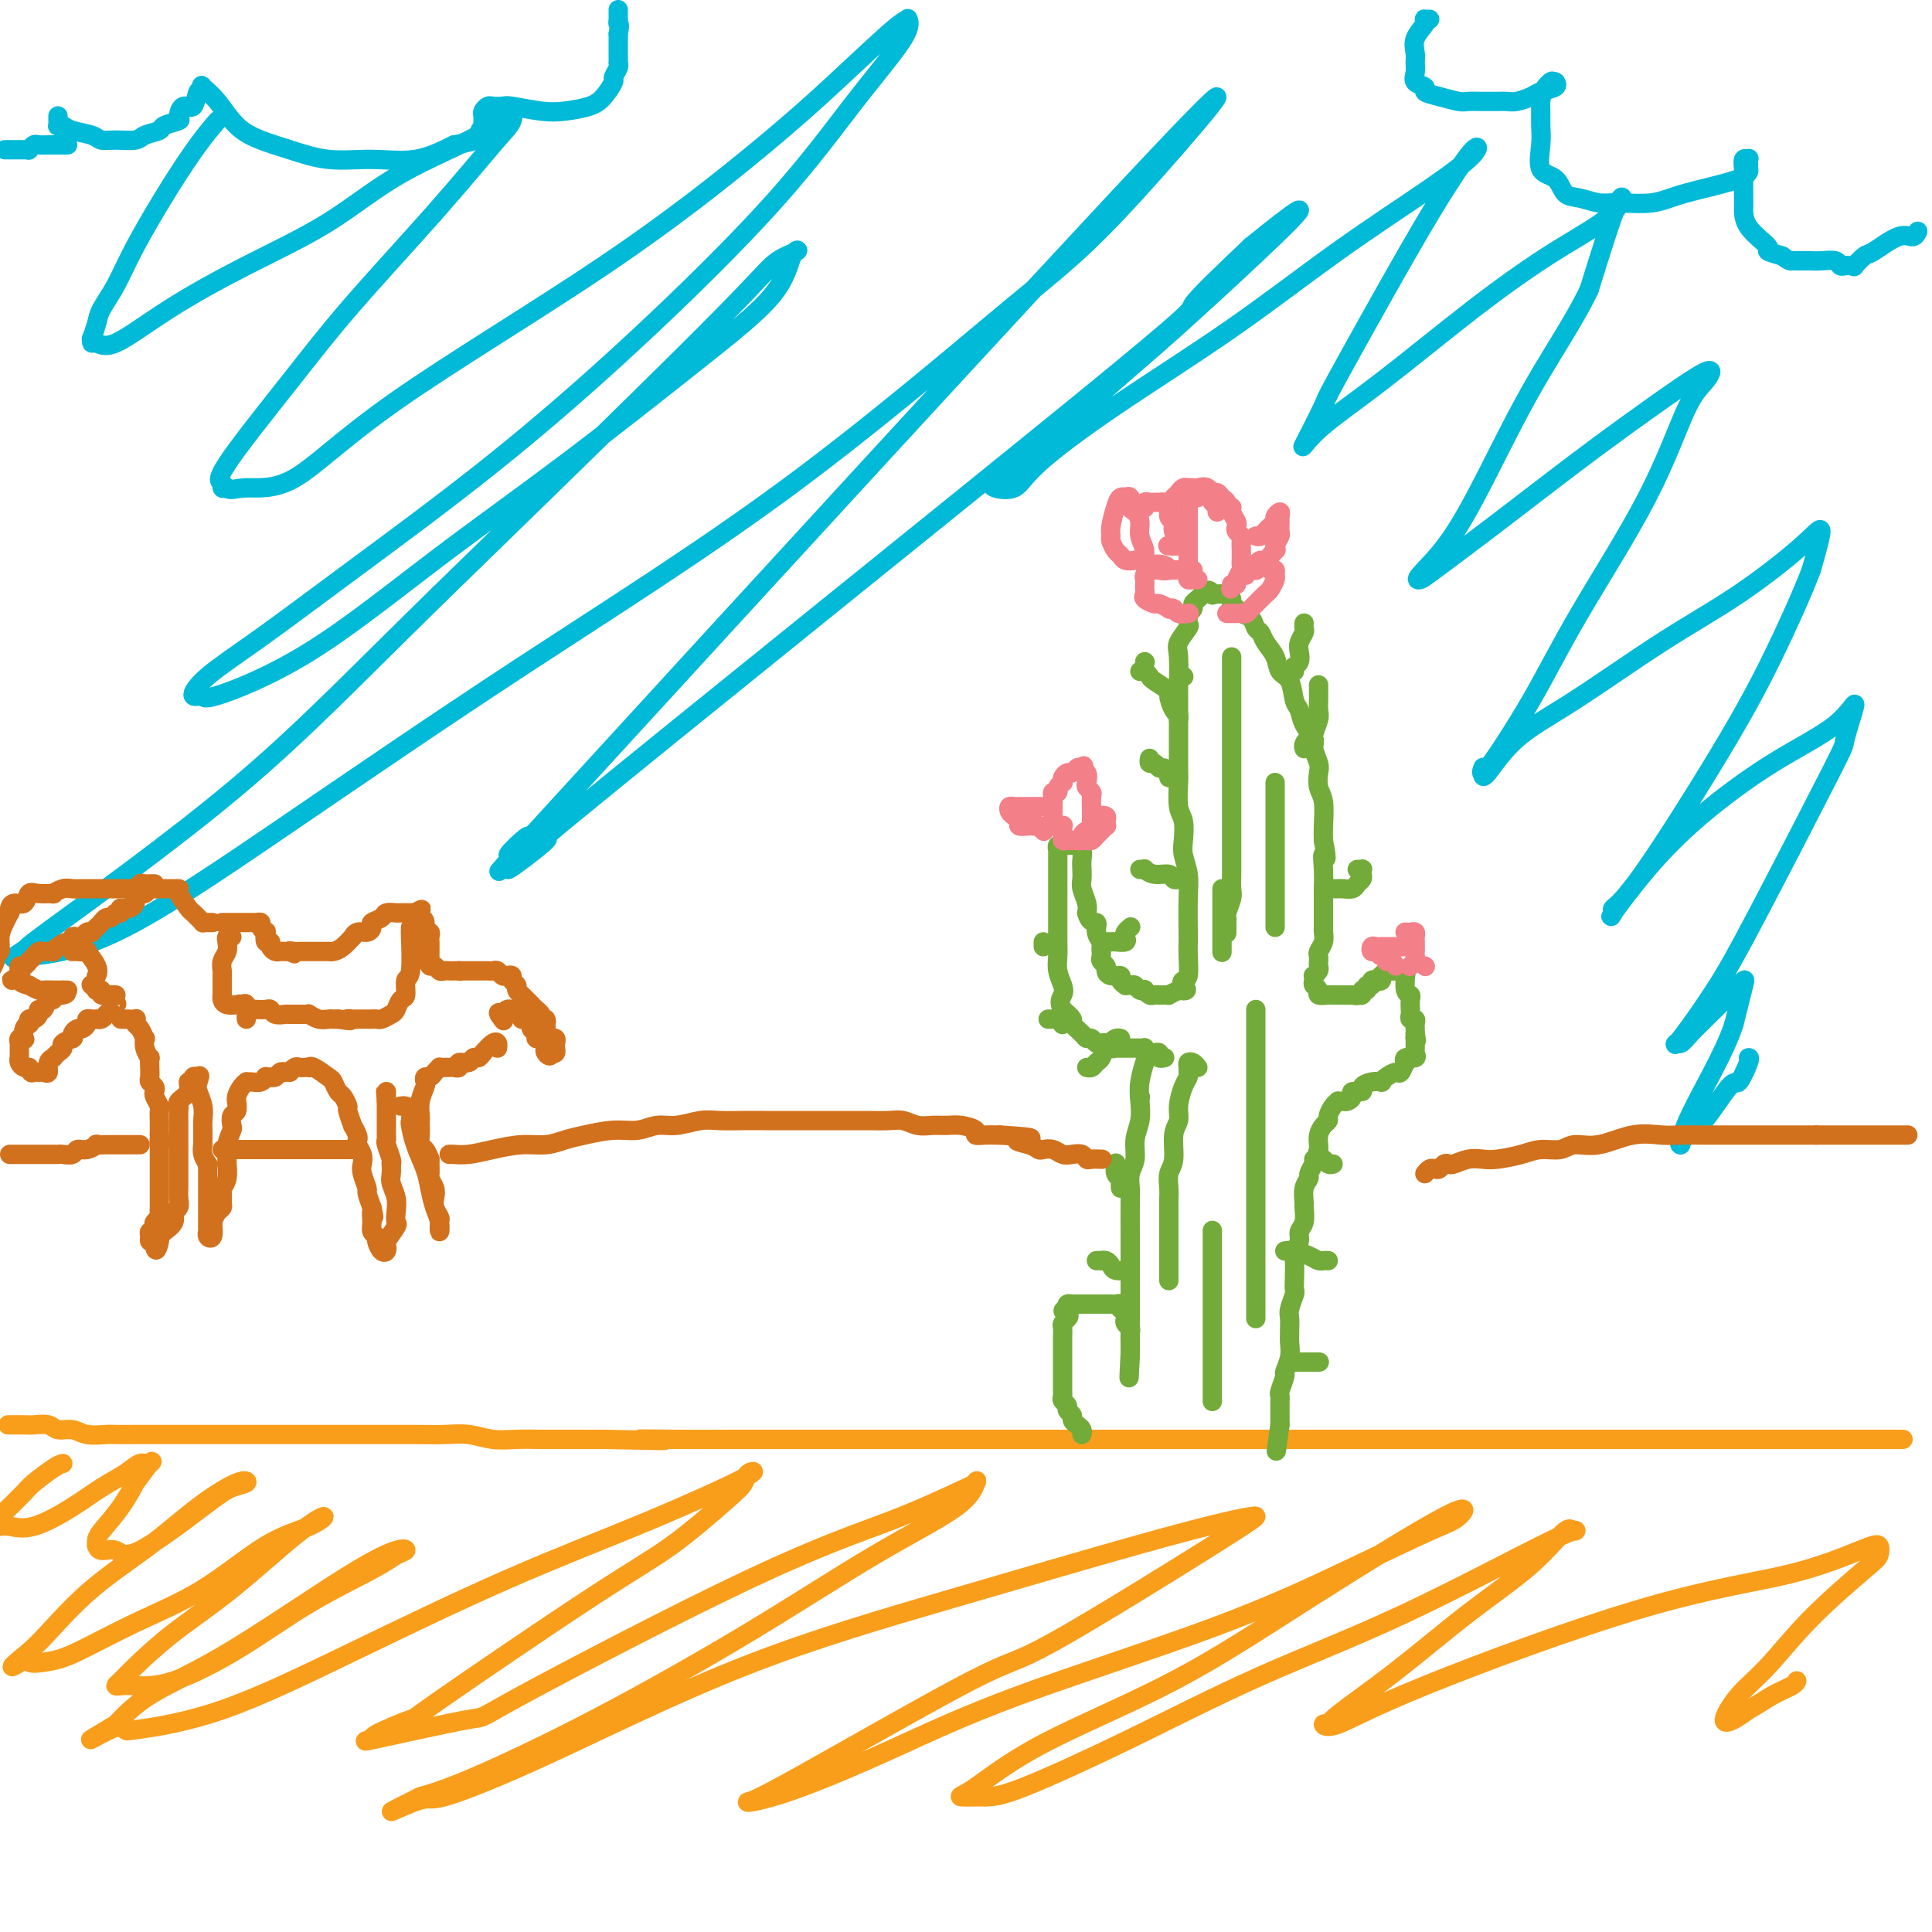 <svg viewBox='0 0 400 400' version='1.1' xmlns='http://www.w3.org/2000/svg' xmlns:xlink='http://www.w3.org/1999/xlink'><g fill='none' stroke='#F99E1B' stroke-width='4' stroke-linecap='round' stroke-linejoin='round'><path d='M2,295c-0.301,0.002 -0.601,0.005 0,0c0.601,-0.005 2.104,-0.016 3,0c0.896,0.016 1.186,0.061 2,0c0.814,-0.061 2.151,-0.227 3,0c0.849,0.227 1.209,0.845 2,1c0.791,0.155 2.014,-0.155 3,0c0.986,0.155 1.736,0.774 3,1c1.264,0.226 3.041,0.061 4,0c0.959,-0.061 1.101,-0.016 2,0c0.899,0.016 2.554,0.004 4,0c1.446,-0.004 2.682,-0.001 4,0c1.318,0.001 2.717,0.000 4,0c1.283,-0.000 2.450,-0.000 4,0c1.550,0.000 3.483,0.000 5,0c1.517,-0.000 2.617,-0.000 4,0c1.383,0.000 3.047,0.000 5,0c1.953,-0.000 4.195,-0.000 6,0c1.805,0.000 3.174,0.000 5,0c1.826,-0.000 4.108,-0.001 6,0c1.892,0.001 3.394,0.004 6,0c2.606,-0.004 6.317,-0.015 9,0c2.683,0.015 4.338,0.057 6,0c1.662,-0.057 3.330,-0.211 5,0c1.670,0.211 3.343,0.789 5,1c1.657,0.211 3.300,0.057 5,0c1.700,-0.057 3.458,-0.015 5,0c1.542,0.015 2.869,0.004 5,0c2.131,-0.004 5.065,-0.002 8,0'/><path d='M125,298c20.535,0.464 10.373,0.124 8,0c-2.373,-0.124 3.044,-0.033 7,0c3.956,0.033 6.450,0.009 9,0c2.550,-0.009 5.157,-0.002 9,0c3.843,0.002 8.922,0.001 13,0c4.078,-0.001 7.154,-0.000 10,0c2.846,0.000 5.462,0.000 8,0c2.538,-0.000 4.999,-0.000 7,0c2.001,0.000 3.541,0.000 6,0c2.459,-0.000 5.836,-0.000 8,0c2.164,0.000 3.115,0.000 5,0c1.885,-0.000 4.704,-0.000 7,0c2.296,0.000 4.068,0.000 6,0c1.932,-0.000 4.024,-0.000 6,0c1.976,0.000 3.836,0.000 7,0c3.164,-0.000 7.631,-0.000 11,0c3.369,0.000 5.639,0.000 8,0c2.361,-0.000 4.814,-0.000 7,0c2.186,0.000 4.104,0.000 6,0c1.896,-0.000 3.769,-0.000 7,0c3.231,0.000 7.819,0.000 10,0c2.181,-0.000 1.955,-0.000 3,0c1.045,0.000 3.361,0.000 5,0c1.639,-0.000 2.600,-0.000 4,0c1.400,0.000 3.237,-0.000 5,0c1.763,0.000 3.450,-0.000 5,0c1.550,0.000 2.962,-0.000 5,0c2.038,0.000 4.701,-0.000 7,0c2.299,0.000 4.234,-0.000 6,0c1.766,0.000 3.362,0.000 5,0c1.638,0.000 3.319,0.000 5,0'/><path d='M340,298c34.108,0.000 11.879,0.000 5,0c-6.879,0.000 1.590,0.000 6,0c4.410,0.000 4.759,0.000 6,0c1.241,0.000 3.375,0.000 5,0c1.625,0.000 2.743,0.000 4,0c1.257,0.000 2.655,0.000 4,0c1.345,0.000 2.639,0.000 4,0c1.361,-0.000 2.789,0.000 4,0c1.211,0.000 2.204,0.000 4,0c1.796,0.000 4.394,0.000 6,0c1.606,0.000 2.220,0.000 3,0c0.780,-0.000 1.724,0.000 2,0c0.276,0.000 -0.118,0.000 0,0c0.118,0.000 0.748,0.000 1,0c0.252,0.000 0.126,0.000 0,0'/></g>
<g fill='none' stroke='#73AB3A' stroke-width='4' stroke-linecap='round' stroke-linejoin='round'><path d='M237,220c0.111,-0.357 0.222,-0.715 0,0c-0.222,0.715 -0.776,2.502 -1,4c-0.224,1.498 -0.116,2.708 0,4c0.116,1.292 0.241,2.668 0,4c-0.241,1.332 -0.849,2.621 -1,4c-0.151,1.379 0.156,2.847 0,4c-0.156,1.153 -0.774,1.989 -1,3c-0.226,1.011 -0.061,2.197 0,3c0.061,0.803 0.016,1.223 0,3c-0.016,1.777 -0.004,4.913 0,6c0.004,1.087 0.001,0.126 0,1c-0.001,0.874 -0.000,3.581 0,5c0.000,1.419 0.000,1.548 0,2c-0.000,0.452 -0.000,1.225 0,2c0.000,0.775 0.000,1.551 0,2c-0.000,0.449 -0.000,0.572 0,1c0.000,0.428 0.000,1.161 0,2c-0.000,0.839 -0.000,1.784 0,2c0.000,0.216 0.000,-0.297 0,0c-0.000,0.297 -0.000,1.403 0,2c0.000,0.597 0.000,0.685 0,1c-0.000,0.315 -0.000,0.858 0,1c0.000,0.142 0.000,-0.117 0,0c-0.000,0.117 -0.000,0.609 0,1c0.000,0.391 0.000,0.682 0,1c-0.000,0.318 -0.000,0.662 0,1c0.000,0.338 0.000,0.669 0,1'/><path d='M234,280c-0.467,9.600 -0.133,3.600 0,1c0.133,-2.600 0.067,-1.800 0,-1'/><path d='M234,280c-0.001,-0.195 -0.004,-0.682 0,-1c0.004,-0.318 0.015,-0.466 0,-1c-0.015,-0.534 -0.057,-1.454 0,-2c0.057,-0.546 0.211,-0.720 0,-1c-0.211,-0.280 -0.788,-0.668 -1,-1c-0.212,-0.332 -0.061,-0.610 0,-1c0.061,-0.390 0.031,-0.893 0,-1c-0.031,-0.107 -0.064,0.182 0,0c0.064,-0.182 0.224,-0.833 0,-1c-0.224,-0.167 -0.834,0.151 -1,0c-0.166,-0.151 0.110,-0.773 0,-1c-0.110,-0.227 -0.607,-0.061 -1,0c-0.393,0.061 -0.681,0.016 -1,0c-0.319,-0.016 -0.668,-0.004 -1,0c-0.332,0.004 -0.649,0.001 -1,0c-0.351,-0.001 -0.738,-0.000 -1,0c-0.262,0.000 -0.399,0.000 -1,0c-0.601,-0.000 -1.667,-0.001 -2,0c-0.333,0.001 0.068,0.003 0,0c-0.068,-0.003 -0.606,-0.011 -1,0c-0.394,0.011 -0.645,0.041 -1,0c-0.355,-0.041 -0.816,-0.155 -1,0c-0.184,0.155 -0.092,0.577 0,1'/><path d='M221,271c-1.718,0.334 -0.513,0.670 0,1c0.513,0.330 0.334,0.654 0,1c-0.334,0.346 -0.821,0.714 -1,1c-0.179,0.286 -0.048,0.492 0,1c0.048,0.508 0.013,1.320 0,2c-0.013,0.680 -0.003,1.229 0,2c0.003,0.771 0.001,1.766 0,2c-0.001,0.234 -0.000,-0.292 0,0c0.000,0.292 0.000,1.402 0,2c-0.000,0.598 0.000,0.685 0,1c-0.000,0.315 -0.000,0.858 0,1c0.000,0.142 0.000,-0.117 0,0c-0.000,0.117 -0.001,0.609 0,1c0.001,0.391 0.004,0.682 0,1c-0.004,0.318 -0.016,0.662 0,1c0.016,0.338 0.061,0.668 0,1c-0.061,0.332 -0.227,0.666 0,1c0.227,0.334 0.848,0.667 1,1c0.152,0.333 -0.166,0.666 0,1c0.166,0.334 0.815,0.667 1,1c0.185,0.333 -0.094,0.664 0,1c0.094,0.336 0.561,0.678 1,1c0.439,0.322 0.849,0.625 1,1c0.151,0.375 0.043,0.821 0,1c-0.043,0.179 -0.022,0.089 0,0'/><path d='M241,219c0.120,-0.030 0.240,-0.060 0,0c-0.240,0.060 -0.839,0.208 -1,0c-0.161,-0.208 0.115,-0.774 0,-1c-0.115,-0.226 -0.622,-0.113 -1,0c-0.378,0.113 -0.626,0.226 -1,0c-0.374,-0.226 -0.874,-0.793 -1,-1c-0.126,-0.207 0.121,-0.056 0,0c-0.121,0.056 -0.610,0.015 -1,0c-0.390,-0.015 -0.682,-0.004 -1,0c-0.318,0.004 -0.663,0.002 -1,0c-0.337,-0.002 -0.667,-0.004 -1,0c-0.333,0.004 -0.667,0.015 -1,0c-0.333,-0.015 -0.663,-0.057 -1,0c-0.337,0.057 -0.682,0.212 -1,0c-0.318,-0.212 -0.610,-0.793 -1,-1c-0.390,-0.207 -0.878,-0.041 -1,0c-0.122,0.041 0.123,-0.044 0,0c-0.123,0.044 -0.615,0.215 -1,0c-0.385,-0.215 -0.662,-0.816 -1,-1c-0.338,-0.184 -0.737,0.050 -1,0c-0.263,-0.050 -0.390,-0.385 -1,-1c-0.610,-0.615 -1.703,-1.512 -2,-2c-0.297,-0.488 0.201,-0.568 0,-1c-0.201,-0.432 -1.100,-1.216 -2,-2'/><path d='M220,209c-0.944,-1.525 -0.306,-2.336 0,-3c0.306,-0.664 0.278,-1.181 0,-2c-0.278,-0.819 -0.807,-1.941 -1,-3c-0.193,-1.059 -0.052,-2.055 0,-3c0.052,-0.945 0.014,-1.839 0,-3c-0.014,-1.161 -0.004,-2.589 0,-4c0.004,-1.411 0.001,-2.805 0,-4c-0.001,-1.195 0.000,-2.190 0,-3c-0.000,-0.810 -0.001,-1.436 0,-2c0.001,-0.564 0.004,-1.065 0,-2c-0.004,-0.935 -0.015,-2.303 0,-3c0.015,-0.697 0.056,-0.723 0,-1c-0.056,-0.277 -0.208,-0.806 0,-1c0.208,-0.194 0.776,-0.052 1,0c0.224,0.052 0.102,0.014 0,0c-0.102,-0.014 -0.186,-0.004 0,0c0.186,0.004 0.642,0.003 1,0c0.358,-0.003 0.618,-0.009 1,0c0.382,0.009 0.887,0.033 1,0c0.113,-0.033 -0.166,-0.122 0,0c0.166,0.122 0.775,0.454 1,1c0.225,0.546 0.064,1.305 0,2c-0.064,0.695 -0.031,1.327 0,2c0.031,0.673 0.060,1.387 0,2c-0.060,0.613 -0.208,1.127 0,2c0.208,0.873 0.774,2.107 1,3c0.226,0.893 0.113,1.447 0,2'/><path d='M225,189c0.624,2.372 1.684,1.802 2,2c0.316,0.198 -0.112,1.162 0,2c0.112,0.838 0.762,1.548 1,2c0.238,0.452 0.063,0.646 0,1c-0.063,0.354 -0.013,0.868 0,1c0.013,0.132 -0.011,-0.120 0,0c0.011,0.120 0.057,0.610 0,1c-0.057,0.390 -0.218,0.678 0,1c0.218,0.322 0.814,0.677 1,1c0.186,0.323 -0.037,0.612 0,1c0.037,0.388 0.335,0.874 1,1c0.665,0.126 1.698,-0.110 2,0c0.302,0.110 -0.126,0.564 0,1c0.126,0.436 0.807,0.852 1,1c0.193,0.148 -0.102,0.026 0,0c0.102,-0.026 0.601,0.045 1,0c0.399,-0.045 0.698,-0.204 1,0c0.302,0.204 0.606,0.773 1,1c0.394,0.227 0.879,0.113 1,0c0.121,-0.113 -0.123,-0.226 0,0c0.123,0.226 0.611,0.793 1,1c0.389,0.207 0.677,0.056 1,0c0.323,-0.056 0.680,-0.018 1,0c0.320,0.018 0.601,0.015 1,0c0.399,-0.015 0.915,-0.043 1,0c0.085,0.043 -0.261,0.155 0,0c0.261,-0.155 1.131,-0.578 2,-1'/><path d='M244,205c2.563,0.451 1.471,-0.422 1,-1c-0.471,-0.578 -0.322,-0.860 0,-1c0.322,-0.140 0.818,-0.137 1,-1c0.182,-0.863 0.050,-2.593 0,-4c-0.050,-1.407 -0.017,-2.491 0,-3c0.017,-0.509 0.018,-0.442 0,-2c-0.018,-1.558 -0.056,-4.742 0,-7c0.056,-2.258 0.208,-3.589 0,-5c-0.208,-1.411 -0.774,-2.903 -1,-4c-0.226,-1.097 -0.113,-1.801 0,-3c0.113,-1.199 0.226,-2.893 0,-4c-0.226,-1.107 -0.793,-1.626 -1,-3c-0.207,-1.374 -0.055,-3.602 0,-5c0.055,-1.398 0.015,-1.967 0,-3c-0.015,-1.033 -0.003,-2.532 0,-4c0.003,-1.468 -0.001,-2.906 0,-5c0.001,-2.094 0.008,-4.845 0,-6c-0.008,-1.155 -0.030,-0.714 0,-2c0.030,-1.286 0.114,-4.300 0,-6c-0.114,-1.700 -0.424,-2.087 0,-3c0.424,-0.913 1.582,-2.353 2,-3c0.418,-0.647 0.097,-0.502 0,-1c-0.097,-0.498 0.029,-1.639 0,-2c-0.029,-0.361 -0.215,0.058 0,0c0.215,-0.058 0.831,-0.593 1,-1c0.169,-0.407 -0.108,-0.687 0,-1c0.108,-0.313 0.602,-0.661 1,-1c0.398,-0.339 0.699,-0.670 1,-1'/><path d='M249,123c1.235,-1.546 1.823,-0.411 2,0c0.177,0.411 -0.059,0.099 0,0c0.059,-0.099 0.411,0.015 1,0c0.589,-0.015 1.414,-0.158 2,0c0.586,0.158 0.934,0.619 1,1c0.066,0.381 -0.151,0.683 0,1c0.151,0.317 0.671,0.647 1,1c0.329,0.353 0.468,0.727 1,1c0.532,0.273 1.456,0.446 2,1c0.544,0.554 0.708,1.490 1,2c0.292,0.510 0.712,0.596 1,1c0.288,0.404 0.444,1.127 1,2c0.556,0.873 1.511,1.896 2,3c0.489,1.104 0.511,2.290 1,3c0.489,0.710 1.445,0.942 2,2c0.555,1.058 0.708,2.940 1,4c0.292,1.060 0.723,1.299 1,2c0.277,0.701 0.400,1.863 1,3c0.600,1.137 1.676,2.247 2,3c0.324,0.753 -0.106,1.147 0,2c0.106,0.853 0.746,2.164 1,3c0.254,0.836 0.120,1.196 0,2c-0.120,0.804 -0.228,2.050 0,3c0.228,0.950 0.792,1.602 1,3c0.208,1.398 0.059,3.542 0,5c-0.059,1.458 -0.030,2.229 0,3'/><path d='M274,174c1.083,5.667 0.290,3.333 0,3c-0.290,-0.333 -0.078,1.333 0,3c0.078,1.667 0.021,3.333 0,4c-0.021,0.667 -0.006,0.335 0,1c0.006,0.665 0.003,2.328 0,3c-0.003,0.672 -0.004,0.355 0,1c0.004,0.645 0.015,2.253 0,3c-0.015,0.747 -0.057,0.634 0,1c0.057,0.366 0.211,1.211 0,2c-0.211,0.789 -0.788,1.520 -1,2c-0.212,0.480 -0.061,0.707 0,1c0.061,0.293 0.030,0.652 0,1c-0.030,0.348 -0.060,0.685 0,1c0.060,0.315 0.211,0.609 0,1c-0.211,0.391 -0.784,0.878 -1,1c-0.216,0.122 -0.074,-0.121 0,0c0.074,0.121 0.079,0.607 0,1c-0.079,0.393 -0.243,0.694 0,1c0.243,0.306 0.892,0.618 1,1c0.108,0.382 -0.326,0.834 0,1c0.326,0.166 1.411,0.044 2,0c0.589,-0.044 0.683,-0.012 1,0c0.317,0.012 0.859,0.003 1,0c0.141,-0.003 -0.117,-0.001 0,0c0.117,0.001 0.608,0.000 1,0c0.392,-0.000 0.683,-0.000 1,0c0.317,0.000 0.658,0.000 1,0'/><path d='M280,206c1.399,0.292 0.896,0.022 1,0c0.104,-0.022 0.817,0.205 1,0c0.183,-0.205 -0.162,-0.843 0,-1c0.162,-0.157 0.831,0.168 1,0c0.169,-0.168 -0.161,-0.829 0,-1c0.161,-0.171 0.814,0.146 1,0c0.186,-0.146 -0.095,-0.756 0,-1c0.095,-0.244 0.564,-0.122 1,0c0.436,0.122 0.838,0.243 1,0c0.162,-0.243 0.085,-0.850 0,-1c-0.085,-0.150 -0.178,0.156 0,0c0.178,-0.156 0.626,-0.775 1,-1c0.374,-0.225 0.675,-0.056 1,0c0.325,0.056 0.676,-0.002 1,0c0.324,0.002 0.622,0.064 1,0c0.378,-0.064 0.837,-0.252 1,0c0.163,0.252 0.030,0.945 0,1c-0.030,0.055 0.045,-0.528 0,0c-0.045,0.528 -0.208,2.169 0,3c0.208,0.831 0.787,0.854 1,1c0.213,0.146 0.061,0.417 0,1c-0.061,0.583 -0.030,1.480 0,2c0.030,0.520 0.061,0.664 0,1c-0.061,0.336 -0.212,0.863 0,1c0.212,0.137 0.789,-0.118 1,0c0.211,0.118 0.057,0.609 0,1c-0.057,0.391 -0.016,0.683 0,1c0.016,0.317 0.008,0.658 0,1'/><path d='M293,214c0.464,2.250 0.124,1.376 0,1c-0.124,-0.376 -0.031,-0.254 0,0c0.031,0.254 0.001,0.641 0,1c-0.001,0.359 0.028,0.689 0,1c-0.028,0.311 -0.112,0.603 0,1c0.112,0.397 0.419,0.899 0,1c-0.419,0.101 -1.564,-0.198 -2,0c-0.436,0.198 -0.162,0.893 0,1c0.162,0.107 0.211,-0.374 0,0c-0.211,0.374 -0.682,1.603 -1,2c-0.318,0.397 -0.483,-0.038 -1,0c-0.517,0.038 -1.386,0.549 -2,1c-0.614,0.451 -0.971,0.843 -1,1c-0.029,0.157 0.272,0.080 0,0c-0.272,-0.080 -1.116,-0.162 -2,0c-0.884,0.162 -1.809,0.569 -2,1c-0.191,0.431 0.353,0.886 0,1c-0.353,0.114 -1.601,-0.113 -2,0c-0.399,0.113 0.051,0.566 0,1c-0.051,0.434 -0.605,0.850 -1,1c-0.395,0.150 -0.632,0.033 -1,0c-0.368,-0.033 -0.868,0.019 -1,0c-0.132,-0.019 0.106,-0.108 0,0c-0.106,0.108 -0.554,0.413 -1,1c-0.446,0.587 -0.890,1.456 -1,2c-0.110,0.544 0.114,0.762 0,1c-0.114,0.238 -0.567,0.497 -1,1c-0.433,0.503 -0.847,1.251 -1,2c-0.153,0.749 -0.044,1.500 0,2c0.044,0.500 0.022,0.750 0,1'/><path d='M273,238c-0.626,1.961 -0.689,2.365 -1,3c-0.311,0.635 -0.868,1.502 -1,2c-0.132,0.498 0.162,0.626 0,1c-0.162,0.374 -0.779,0.992 -1,2c-0.221,1.008 -0.044,2.405 0,3c0.044,0.595 -0.045,0.386 0,1c0.045,0.614 0.222,2.049 0,3c-0.222,0.951 -0.844,1.417 -1,2c-0.156,0.583 0.154,1.284 0,2c-0.154,0.716 -0.772,1.447 -1,2c-0.228,0.553 -0.065,0.929 0,2c0.065,1.071 0.031,2.839 0,4c-0.031,1.161 -0.061,1.715 0,2c0.061,0.285 0.213,0.299 0,1c-0.213,0.701 -0.789,2.088 -1,3c-0.211,0.912 -0.055,1.349 0,2c0.055,0.651 0.011,1.516 0,2c-0.011,0.484 0.012,0.586 0,1c-0.012,0.414 -0.060,1.141 0,2c0.060,0.859 0.226,1.851 0,3c-0.226,1.149 -0.845,2.455 -1,3c-0.155,0.545 0.155,0.330 0,1c-0.155,0.670 -0.773,2.224 -1,3c-0.227,0.776 -0.061,0.772 0,1c0.061,0.228 0.016,0.687 0,1c-0.016,0.313 -0.004,0.479 0,1c0.004,0.521 0.001,1.397 0,2c-0.001,0.603 -0.000,0.931 0,1c0.000,0.069 0.000,-0.123 0,0c-0.000,0.123 -0.000,0.562 0,1'/><path d='M265,295c-1.333,9.500 -0.667,4.750 0,0'/><path d='M248,221c-0.309,-0.399 -0.618,-0.798 -1,-1c-0.382,-0.202 -0.837,-0.208 -1,0c-0.163,0.208 -0.034,0.628 0,1c0.034,0.372 -0.028,0.694 0,1c0.028,0.306 0.147,0.597 0,1c-0.147,0.403 -0.560,0.920 -1,2c-0.440,1.080 -0.906,2.725 -1,4c-0.094,1.275 0.185,2.180 0,3c-0.185,0.820 -0.834,1.557 -1,3c-0.166,1.443 0.152,3.594 0,5c-0.152,1.406 -0.773,2.067 -1,3c-0.227,0.933 -0.061,2.138 0,3c0.061,0.862 0.016,1.381 0,2c-0.016,0.619 -0.004,1.339 0,2c0.004,0.661 0.001,1.263 0,2c-0.001,0.737 -0.000,1.610 0,2c0.000,0.390 0.000,0.296 0,1c-0.000,0.704 -0.000,2.206 0,3c0.000,0.794 0.000,0.878 0,1c-0.000,0.122 -0.000,0.280 0,1c0.000,0.720 0.000,2.002 0,3c-0.000,0.998 -0.000,1.714 0,2c0.000,0.286 0.000,0.143 0,0'/><path d='M260,209c0.000,0.482 0.000,0.964 0,2c0.000,1.036 0.000,2.625 0,4c0.000,1.375 0.000,2.537 0,4c0.000,1.463 0.000,3.226 0,5c-0.000,1.774 0.000,3.559 0,5c0.000,1.441 0.000,2.538 0,4c0.000,1.462 0.000,3.288 0,5c0.000,1.712 0.000,3.310 0,5c0.000,1.690 0.000,3.472 0,5c0.000,1.528 0.000,2.802 0,4c0.000,1.198 0.000,2.322 0,4c0.000,1.678 0.000,3.912 0,5c0.000,1.088 0.000,1.030 0,2c0.000,0.970 0.000,2.966 0,4c0.000,1.034 0.000,1.104 0,1c0.000,-0.104 -0.000,-0.383 0,0c0.000,0.383 0.000,1.427 0,2c0.000,0.573 -0.000,0.676 0,1c0.000,0.324 0.000,0.870 0,1c0.000,0.130 -0.000,-0.157 0,0c0.000,0.157 0.000,0.759 0,1c0.000,0.241 0.000,0.120 0,0'/><path d='M255,136c-0.000,1.379 -0.000,2.758 0,5c0.000,2.242 0.000,5.347 0,8c-0.000,2.653 -0.000,4.853 0,7c0.000,2.147 0.000,4.240 0,6c-0.000,1.760 -0.000,3.185 0,5c0.000,1.815 0.001,4.018 0,6c-0.001,1.982 -0.004,3.743 0,5c0.004,1.257 0.015,2.011 0,3c-0.015,0.989 -0.057,2.214 0,3c0.057,0.786 0.211,1.132 0,2c-0.211,0.868 -0.789,2.257 -1,3c-0.211,0.743 -0.057,0.838 0,1c0.057,0.162 0.015,0.390 0,1c-0.015,0.610 -0.004,1.603 0,2c0.004,0.397 0.002,0.199 0,0'/><path d='M253,184c0.000,0.079 0.000,0.158 0,1c0.000,0.842 0.000,2.446 0,4c0.000,1.554 0.000,3.057 0,4c-0.000,0.943 0.000,1.325 0,2c0.000,0.675 0.000,1.643 0,2c-0.000,0.357 0.000,0.102 0,0c0.000,-0.102 0.000,-0.051 0,0'/><path d='M264,162c0.000,0.030 0.000,0.059 0,1c0.000,0.941 0.000,2.792 0,4c0.000,1.208 0.000,1.773 0,3c0.000,1.227 0.000,3.116 0,5c0.000,1.884 0.000,3.762 0,5c0.000,1.238 0.000,1.837 0,3c0.000,1.163 0.000,2.890 0,4c0.000,1.110 0.000,1.604 0,2c0.000,0.396 0.000,0.694 0,1c0.000,0.306 0.000,0.621 0,1c0.000,0.379 0.000,0.823 0,1c0.000,0.177 0.000,0.089 0,0'/><path d='M251,255c0.000,-0.228 0.000,-0.456 0,0c0.000,0.456 0.000,1.596 0,3c-0.000,1.404 0.000,3.074 0,4c0.000,0.926 0.000,1.110 0,3c0.000,1.890 0.000,5.488 0,7c0.000,1.512 0.000,0.940 0,2c-0.000,1.060 0.000,3.754 0,5c0.000,1.246 0.000,1.045 0,2c0.000,0.955 -0.000,3.065 0,4c0.000,0.935 0.000,0.694 0,1c0.000,0.306 -0.000,1.159 0,2c0.000,0.841 0.000,1.669 0,2c0.000,0.331 0.000,0.166 0,0'/><path d='M232,215c-0.303,-0.079 -0.606,-0.158 -1,0c-0.394,0.158 -0.879,0.553 -1,1c-0.121,0.447 0.123,0.947 0,1c-0.123,0.053 -0.611,-0.340 -1,0c-0.389,0.340 -0.679,1.411 -1,2c-0.321,0.589 -0.674,0.694 -1,1c-0.326,0.306 -0.626,0.813 -1,1c-0.374,0.187 -0.821,0.053 -1,0c-0.179,-0.053 -0.089,-0.027 0,0'/><path d='M220,212c-0.024,0.113 -0.049,0.226 0,0c0.049,-0.226 0.171,-0.793 0,-1c-0.171,-0.207 -0.633,-0.056 -1,0c-0.367,0.056 -0.637,0.015 -1,0c-0.363,-0.015 -0.818,-0.004 -1,0c-0.182,0.004 -0.091,0.002 0,0'/><path d='M216,196c0.000,-0.417 0.000,-0.833 0,-1c0.000,-0.167 0.000,-0.083 0,0'/><path d='M228,195c-0.087,0.000 -0.173,0.001 0,0c0.173,-0.001 0.607,-0.003 1,0c0.393,0.003 0.745,0.012 1,0c0.255,-0.012 0.412,-0.045 1,0c0.588,0.045 1.608,0.170 2,0c0.392,-0.170 0.157,-0.633 0,-1c-0.157,-0.367 -0.234,-0.637 0,-1c0.234,-0.363 0.781,-0.818 1,-1c0.219,-0.182 0.109,-0.091 0,0'/><path d='M244,182c-0.384,0.121 -0.767,0.243 -1,0c-0.233,-0.243 -0.315,-0.850 -1,-1c-0.685,-0.150 -1.974,0.156 -3,0c-1.026,-0.156 -1.791,-0.774 -2,-1c-0.209,-0.226 0.136,-0.061 0,0c-0.136,0.061 -0.753,0.017 -1,0c-0.247,-0.017 -0.123,-0.009 0,0'/><path d='M242,161c0.089,-0.301 0.178,-0.601 0,-1c-0.178,-0.399 -0.622,-0.895 -1,-1c-0.378,-0.105 -0.690,0.182 -1,0c-0.310,-0.182 -0.619,-0.832 -1,-1c-0.381,-0.168 -0.833,0.147 -1,0c-0.167,-0.147 -0.048,-0.756 0,-1c0.048,-0.244 0.024,-0.122 0,0'/><path d='M237,137c0.000,0.000 0.100,0.100 0.1,0.1'/><path d='M245,140c0.000,0.000 0.100,0.100 0.1,0.1'/><path d='M270,155c-0.081,-0.307 -0.161,-0.614 0,-1c0.161,-0.386 0.565,-0.851 1,-1c0.435,-0.149 0.901,0.020 1,0c0.099,-0.020 -0.170,-0.228 0,-1c0.170,-0.772 0.778,-2.109 1,-3c0.222,-0.891 0.060,-1.335 0,-2c-0.060,-0.665 -0.016,-1.549 0,-2c0.016,-0.451 0.004,-0.468 0,-1c-0.004,-0.532 -0.001,-1.581 0,-2c0.001,-0.419 0.001,-0.210 0,0'/><path d='M268,139c0.030,-0.440 0.060,-0.880 0,-1c-0.060,-0.120 -0.208,0.080 0,0c0.208,-0.080 0.774,-0.441 1,-1c0.226,-0.559 0.113,-1.316 0,-2c-0.113,-0.684 -0.226,-1.294 0,-2c0.226,-0.706 0.793,-1.509 1,-2c0.207,-0.491 0.056,-0.671 0,-1c-0.056,-0.329 -0.016,-0.808 0,-1c0.016,-0.192 0.008,-0.096 0,0'/><path d='M276,184c0.364,0.006 0.728,0.013 1,0c0.272,-0.013 0.451,-0.045 1,0c0.549,0.045 1.467,0.166 2,0c0.533,-0.166 0.680,-0.619 1,-1c0.320,-0.381 0.814,-0.691 1,-1c0.186,-0.309 0.064,-0.619 0,-1c-0.064,-0.381 -0.069,-0.834 0,-1c0.069,-0.166 0.211,-0.045 0,0c-0.211,0.045 -0.775,0.013 -1,0c-0.225,-0.013 -0.113,-0.006 0,0'/><path d='M236,139c0.315,-0.099 0.630,-0.197 1,0c0.370,0.197 0.796,0.690 1,1c0.204,0.310 0.188,0.436 1,1c0.812,0.564 2.452,1.566 3,2c0.548,0.434 0.003,0.298 0,1c-0.003,0.702 0.535,2.240 1,3c0.465,0.760 0.856,0.743 1,1c0.144,0.257 0.041,0.788 0,1c-0.041,0.212 -0.021,0.106 0,0'/><path d='M272,240c0.447,-0.008 0.894,-0.016 1,0c0.106,0.016 -0.129,0.057 0,0c0.129,-0.057 0.622,-0.211 1,0c0.378,0.211 0.640,0.788 1,1c0.360,0.212 0.817,0.061 1,0c0.183,-0.061 0.091,-0.030 0,0'/><path d='M266,259c0.560,-0.083 1.121,-0.166 2,0c0.879,0.166 2.078,0.580 3,1c0.922,0.420 1.567,0.844 2,1c0.433,0.156 0.655,0.042 1,0c0.345,-0.042 0.813,-0.012 1,0c0.187,0.012 0.094,0.006 0,0'/><path d='M268,282c0.257,0.000 0.514,0.000 1,0c0.486,0.000 1.203,0.000 2,0c0.797,0.000 1.676,0.000 2,0c0.324,0.000 0.093,0.000 0,0c-0.093,0.000 -0.046,0.000 0,0'/><path d='M233,263c0.202,-0.022 0.404,-0.044 0,0c-0.404,0.044 -1.414,0.155 -2,0c-0.586,-0.155 -0.749,-0.578 -1,-1c-0.251,-0.422 -0.589,-0.845 -1,-1c-0.411,-0.155 -0.894,-0.041 -1,0c-0.106,0.041 0.164,0.011 0,0c-0.164,-0.011 -0.761,-0.003 -1,0c-0.239,0.003 -0.119,0.002 0,0'/><path d='M232,246c-0.030,-0.324 -0.061,-0.648 0,-1c0.061,-0.352 0.212,-0.734 0,-1c-0.212,-0.266 -0.788,-0.418 -1,-1c-0.212,-0.582 -0.061,-1.595 0,-2c0.061,-0.405 0.030,-0.203 0,0'/><path d='M236,227c0.000,0.000 0.100,0.100 0.1,0.1'/></g>
<g fill='none' stroke='#F37F89' stroke-width='4' stroke-linecap='round' stroke-linejoin='round'><path d='M218,170c-0.000,-0.342 -0.000,-0.683 0,-1c0.000,-0.317 0.000,-0.609 0,-1c-0.000,-0.391 -0.001,-0.879 0,-1c0.001,-0.121 0.004,0.126 0,0c-0.004,-0.126 -0.016,-0.625 0,-1c0.016,-0.375 0.061,-0.626 0,-1c-0.061,-0.374 -0.226,-0.870 0,-1c0.226,-0.130 0.844,0.106 1,0c0.156,-0.106 -0.151,-0.554 0,-1c0.151,-0.446 0.762,-0.889 1,-1c0.238,-0.111 0.105,0.110 0,0c-0.105,-0.110 -0.183,-0.552 0,-1c0.183,-0.448 0.626,-0.904 1,-1c0.374,-0.096 0.678,0.166 1,0c0.322,-0.166 0.664,-0.762 1,-1c0.336,-0.238 0.668,-0.119 1,0'/><path d='M224,159c0.869,-0.805 0.040,-0.317 0,0c-0.040,0.317 0.707,0.465 1,1c0.293,0.535 0.131,1.458 0,2c-0.131,0.542 -0.231,0.704 0,1c0.231,0.296 0.794,0.727 1,1c0.206,0.273 0.055,0.387 0,1c-0.055,0.613 -0.015,1.723 0,2c0.015,0.277 0.004,-0.281 0,0c-0.004,0.281 -0.000,1.400 0,2c0.000,0.600 -0.003,0.682 0,1c0.003,0.318 0.011,0.873 0,1c-0.011,0.127 -0.041,-0.172 0,0c0.041,0.172 0.152,0.817 0,1c-0.152,0.183 -0.565,-0.094 -1,0c-0.435,0.094 -0.890,0.561 -1,1c-0.110,0.439 0.124,0.850 0,1c-0.124,0.150 -0.608,0.037 -1,0c-0.392,-0.037 -0.694,0.001 -1,0c-0.306,-0.001 -0.618,-0.042 -1,0c-0.382,0.042 -0.834,0.165 -1,0c-0.166,-0.165 -0.048,-0.619 0,-1c0.048,-0.381 0.024,-0.691 0,-1'/><path d='M220,172c-0.933,-0.222 -0.267,-0.778 0,-1c0.267,-0.222 0.133,-0.111 0,0'/><path d='M248,120c-0.309,-0.021 -0.619,-0.042 -1,0c-0.381,0.042 -0.834,0.148 -1,0c-0.166,-0.148 -0.044,-0.549 0,-1c0.044,-0.451 0.012,-0.951 0,-1c-0.012,-0.049 -0.003,0.353 0,0c0.003,-0.353 0.001,-1.460 0,-2c-0.001,-0.540 -0.000,-0.513 0,-1c0.000,-0.487 0.000,-1.488 0,-2c-0.000,-0.512 -0.000,-0.536 0,-1c0.000,-0.464 -0.000,-1.367 0,-2c0.000,-0.633 0.000,-0.996 0,-1c-0.000,-0.004 -0.001,0.350 0,0c0.001,-0.350 0.003,-1.404 0,-2c-0.003,-0.596 -0.011,-0.733 0,-1c0.011,-0.267 0.041,-0.664 0,-1c-0.041,-0.336 -0.152,-0.612 0,-1c0.152,-0.388 0.565,-0.889 1,-1c0.435,-0.111 0.890,0.166 1,0c0.110,-0.166 -0.124,-0.775 0,-1c0.124,-0.225 0.607,-0.064 1,0c0.393,0.064 0.697,0.032 1,0'/><path d='M250,102c0.796,-0.606 0.787,-0.120 1,0c0.213,0.120 0.650,-0.126 1,0c0.350,0.126 0.615,0.624 1,1c0.385,0.376 0.892,0.629 1,1c0.108,0.371 -0.181,0.859 0,1c0.181,0.141 0.832,-0.064 1,0c0.168,0.064 -0.147,0.399 0,1c0.147,0.601 0.757,1.470 1,2c0.243,0.530 0.118,0.723 0,1c-0.118,0.277 -0.228,0.637 0,1c0.228,0.363 0.793,0.727 1,1c0.207,0.273 0.055,0.455 0,1c-0.055,0.545 -0.014,1.455 0,2c0.014,0.545 -0.000,0.727 0,1c0.000,0.273 0.015,0.637 0,1c-0.015,0.363 -0.059,0.724 0,1c0.059,0.276 0.222,0.466 0,1c-0.222,0.534 -0.829,1.413 -1,2c-0.171,0.587 0.094,0.882 0,1c-0.094,0.118 -0.547,0.059 -1,0'/><path d='M255,121c-0.333,1.667 -0.167,0.833 0,0'/><path d='M247,118c-0.445,0.000 -0.890,0.000 -1,0c-0.110,0.000 0.115,-0.000 0,0c-0.115,0.000 -0.569,-0.000 -1,0c-0.431,0.000 -0.837,0.000 -1,0c-0.163,0.000 -0.081,0.000 0,0'/><path d='M245,111c0.083,-0.423 0.167,-0.845 0,-1c-0.167,-0.155 -0.583,-0.042 -1,0c-0.417,0.042 -0.833,0.012 -1,0c-0.167,-0.012 -0.083,-0.006 0,0'/><path d='M246,118c0.089,0.000 0.177,0.000 0,0c-0.177,-0.000 -0.621,-0.000 -1,0c-0.379,0.000 -0.695,0.002 -1,0c-0.305,-0.002 -0.601,-0.007 -1,0c-0.399,0.007 -0.901,0.025 -1,0c-0.099,-0.025 0.204,-0.092 0,0c-0.204,0.092 -0.916,0.345 -2,0c-1.084,-0.345 -2.542,-1.287 -3,-2c-0.458,-0.713 0.083,-1.198 0,-2c-0.083,-0.802 -0.792,-1.921 -1,-3c-0.208,-1.079 0.084,-2.117 0,-3c-0.084,-0.883 -0.543,-1.609 -1,-2c-0.457,-0.391 -0.910,-0.446 -1,-1c-0.090,-0.554 0.183,-1.609 0,-2c-0.183,-0.391 -0.823,-0.120 -1,0c-0.177,0.120 0.111,0.088 0,0c-0.111,-0.088 -0.619,-0.232 -1,0c-0.381,0.232 -0.635,0.839 -1,2c-0.365,1.161 -0.841,2.874 -1,4c-0.159,1.126 -0.002,1.664 0,2c0.002,0.336 -0.150,0.468 0,1c0.150,0.532 0.604,1.462 1,2c0.396,0.538 0.736,0.683 1,1c0.264,0.317 0.452,0.807 1,1c0.548,0.193 1.455,0.091 2,0c0.545,-0.091 0.727,-0.169 1,0c0.273,0.169 0.636,0.584 1,1'/><path d='M237,117c1.145,0.790 0.507,0.264 1,0c0.493,-0.264 2.118,-0.267 3,0c0.882,0.267 1.020,0.804 1,1c-0.020,0.196 -0.198,0.053 0,0c0.198,-0.053 0.771,-0.015 1,0c0.229,0.015 0.115,0.008 0,0'/><path d='M237,105c0.024,0.113 0.048,0.227 0,0c-0.048,-0.227 -0.168,-0.793 0,-1c0.168,-0.207 0.623,-0.053 1,0c0.377,0.053 0.674,0.007 1,0c0.326,-0.007 0.679,0.025 1,0c0.321,-0.025 0.608,-0.109 1,0c0.392,0.109 0.889,0.409 1,1c0.111,0.591 -0.163,1.471 0,2c0.163,0.529 0.764,0.706 1,1c0.236,0.294 0.108,0.706 0,1c-0.108,0.294 -0.198,0.471 0,1c0.198,0.529 0.682,1.410 1,2c0.318,0.590 0.470,0.890 0,1c-0.470,0.110 -1.563,0.032 -2,0c-0.437,-0.032 -0.219,-0.016 0,0'/><path d='M243,103c0.342,-0.309 0.683,-0.619 1,-1c0.317,-0.381 0.609,-0.834 1,-1c0.391,-0.166 0.882,-0.046 1,0c0.118,0.046 -0.136,0.019 0,0c0.136,-0.019 0.662,-0.030 1,0c0.338,0.030 0.487,0.102 1,0c0.513,-0.102 1.391,-0.377 2,0c0.609,0.377 0.948,1.408 1,2c0.052,0.592 -0.182,0.746 0,1c0.182,0.254 0.780,0.607 1,1c0.220,0.393 0.063,0.827 0,1c-0.063,0.173 -0.031,0.087 0,0'/><path d='M260,111c0.331,0.090 0.662,0.179 1,0c0.338,-0.179 0.683,-0.627 1,-1c0.317,-0.373 0.607,-0.671 1,-1c0.393,-0.329 0.890,-0.689 1,-1c0.110,-0.311 -0.167,-0.574 0,-1c0.167,-0.426 0.778,-1.016 1,-1c0.222,0.016 0.056,0.638 0,1c-0.056,0.362 -0.001,0.466 0,1c0.001,0.534 -0.050,1.500 0,2c0.050,0.500 0.203,0.534 0,1c-0.203,0.466 -0.761,1.364 -1,2c-0.239,0.636 -0.159,1.010 0,1c0.159,-0.010 0.396,-0.405 0,0c-0.396,0.405 -1.426,1.611 -2,2c-0.574,0.389 -0.692,-0.040 -1,0c-0.308,0.040 -0.804,0.550 -1,1c-0.196,0.450 -0.091,0.839 0,1c0.091,0.161 0.169,0.095 0,0c-0.169,-0.095 -0.584,-0.218 -1,0c-0.416,0.218 -0.833,0.777 -1,1c-0.167,0.223 -0.083,0.112 0,0'/><path d='M263,118c0.430,-0.098 0.859,-0.196 1,0c0.141,0.196 -0.008,0.686 0,1c0.008,0.314 0.171,0.451 0,1c-0.171,0.549 -0.676,1.510 -1,2c-0.324,0.490 -0.468,0.510 -1,1c-0.532,0.490 -1.452,1.452 -2,2c-0.548,0.548 -0.725,0.683 -1,1c-0.275,0.317 -0.647,0.817 -1,1c-0.353,0.183 -0.687,0.049 -1,0c-0.313,-0.049 -0.606,-0.013 -1,0c-0.394,0.013 -0.889,0.004 -1,0c-0.111,-0.004 0.162,-0.001 0,0c-0.162,0.001 -0.761,0.000 -1,0c-0.239,-0.000 -0.120,-0.000 0,0'/><path d='M241,118c-0.332,-0.006 -0.663,-0.013 -1,0c-0.337,0.013 -0.679,0.045 -1,0c-0.321,-0.045 -0.622,-0.167 -1,0c-0.378,0.167 -0.833,0.622 -1,1c-0.167,0.378 -0.047,0.678 0,1c0.047,0.322 0.020,0.665 0,1c-0.020,0.335 -0.032,0.663 0,1c0.032,0.337 0.107,0.682 0,1c-0.107,0.318 -0.398,0.607 0,1c0.398,0.393 1.483,0.889 2,1c0.517,0.111 0.466,-0.163 1,0c0.534,0.163 1.653,0.762 2,1c0.347,0.238 -0.079,0.116 0,0c0.079,-0.116 0.662,-0.227 1,0c0.338,0.227 0.431,0.793 1,1c0.569,0.207 1.615,0.056 2,0c0.385,-0.056 0.110,-0.016 0,0c-0.110,0.016 -0.055,0.008 0,0'/><path d='M216,167c-0.449,0.000 -0.899,0.000 -1,0c-0.101,-0.000 0.145,-0.000 0,0c-0.145,0.000 -0.683,0.000 -1,0c-0.317,-0.000 -0.414,-0.001 -1,0c-0.586,0.001 -1.660,0.003 -2,0c-0.340,-0.003 0.055,-0.012 0,0c-0.055,0.012 -0.561,0.044 -1,0c-0.439,-0.044 -0.813,-0.166 -1,0c-0.187,0.166 -0.188,0.619 0,1c0.188,0.381 0.566,0.691 1,1c0.434,0.309 0.924,0.618 1,1c0.076,0.382 -0.263,0.838 0,1c0.263,0.162 1.129,0.030 2,0c0.871,-0.030 1.749,0.044 2,0c0.251,-0.044 -0.125,-0.204 0,0c0.125,0.204 0.750,0.773 1,1c0.250,0.227 0.125,0.114 0,0'/><path d='M226,171c0.455,0.121 0.910,0.242 1,0c0.090,-0.242 -0.186,-0.847 0,-1c0.186,-0.153 0.834,0.145 1,0c0.166,-0.145 -0.151,-0.734 0,-1c0.151,-0.266 0.768,-0.211 1,0c0.232,0.211 0.077,0.578 0,1c-0.077,0.422 -0.076,0.901 0,1c0.076,0.099 0.228,-0.180 0,0c-0.228,0.180 -0.834,0.819 -1,1c-0.166,0.181 0.110,-0.095 0,0c-0.110,0.095 -0.604,0.561 -1,1c-0.396,0.439 -0.695,0.850 -1,1c-0.305,0.150 -0.618,0.040 -1,0c-0.382,-0.040 -0.834,-0.011 -1,0c-0.166,0.011 -0.048,0.003 0,0c0.048,-0.003 0.024,-0.002 0,0'/><path d='M289,200c-0.303,-0.455 -0.606,-0.911 -1,-1c-0.394,-0.089 -0.880,0.187 -1,0c-0.120,-0.187 0.125,-0.839 0,-1c-0.125,-0.161 -0.619,0.167 -1,0c-0.381,-0.167 -0.648,-0.829 -1,-1c-0.352,-0.171 -0.789,0.150 -1,0c-0.211,-0.150 -0.197,-0.772 0,-1c0.197,-0.228 0.578,-0.061 1,0c0.422,0.061 0.887,0.016 1,0c0.113,-0.016 -0.125,-0.004 0,0c0.125,0.004 0.611,0.001 1,0c0.389,-0.001 0.679,-0.000 1,0c0.321,0.000 0.674,0.000 1,0c0.326,-0.000 0.626,-0.000 1,0c0.374,0.000 0.821,0.000 1,0c0.179,-0.000 0.089,-0.000 0,0'/><path d='M291,193c-0.083,-0.007 -0.166,-0.014 0,0c0.166,0.014 0.580,0.049 1,0c0.420,-0.049 0.844,-0.182 1,0c0.156,0.182 0.043,0.678 0,1c-0.043,0.322 -0.015,0.468 0,1c0.015,0.532 0.018,1.449 0,2c-0.018,0.551 -0.056,0.735 0,1c0.056,0.265 0.207,0.610 0,1c-0.207,0.390 -0.774,0.826 -1,1c-0.226,0.174 -0.113,0.087 0,0'/><path d='M295,200c0.000,0.000 0.100,0.100 0.1,0.1'/></g>
<g fill='none' stroke='#F99E1B' stroke-width='4' stroke-linecap='round' stroke-linejoin='round'><path d='M13,303c-0.432,0.123 -0.864,0.245 -2,1c-1.136,0.755 -2.976,2.141 -4,3c-1.024,0.859 -1.233,1.189 -2,2c-0.767,0.811 -2.091,2.103 -3,3c-0.909,0.897 -1.403,1.399 -2,2c-0.597,0.601 -1.299,1.300 -2,2'/><path d='M0,316c-0.129,0.025 -0.259,0.050 0,0c0.259,-0.050 0.905,-0.177 2,0c1.095,0.177 2.639,0.656 5,0c2.361,-0.656 5.539,-2.448 8,-4c2.461,-1.552 4.204,-2.865 6,-4c1.796,-1.135 3.646,-2.092 5,-3c1.354,-0.908 2.211,-1.768 3,-2c0.789,-0.232 1.510,0.162 2,0c0.490,-0.162 0.748,-0.881 0,0c-0.748,0.881 -2.502,3.363 -3,4c-0.498,0.637 0.259,-0.571 0,0c-0.259,0.571 -1.534,2.922 -3,5c-1.466,2.078 -3.124,3.882 -4,5c-0.876,1.118 -0.972,1.551 -1,2c-0.028,0.449 0.010,0.913 0,1c-0.010,0.087 -0.068,-0.203 0,0c0.068,0.203 0.261,0.899 1,1c0.739,0.101 2.024,-0.392 3,0c0.976,0.392 1.643,1.671 5,0c3.357,-1.671 9.402,-6.292 13,-9c3.598,-2.708 4.748,-3.505 6,-4c1.252,-0.495 2.607,-0.689 3,-1c0.393,-0.311 -0.177,-0.740 -2,0c-1.823,0.740 -4.900,2.649 -8,5c-3.100,2.351 -6.223,5.146 -10,8c-3.777,2.854 -8.209,5.768 -12,9c-3.791,3.232 -6.940,6.780 -9,9c-2.060,2.220 -3.030,3.110 -4,4'/><path d='M6,342c-6.912,5.584 -1.692,2.042 0,1c1.692,-1.042 -0.143,0.414 0,1c0.143,0.586 2.264,0.302 4,0c1.736,-0.302 3.086,-0.622 6,-2c2.914,-1.378 7.390,-3.814 12,-6c4.610,-2.186 9.352,-4.121 14,-7c4.648,-2.879 9.200,-6.703 13,-9c3.800,-2.297 6.848,-3.069 9,-4c2.152,-0.931 3.408,-2.023 3,-2c-0.408,0.023 -2.480,1.162 -6,4c-3.520,2.838 -8.489,7.377 -13,11c-4.511,3.623 -8.566,6.330 -12,9c-3.434,2.670 -6.249,5.304 -8,7c-1.751,1.696 -2.440,2.456 -3,3c-0.560,0.544 -0.991,0.873 -1,1c-0.009,0.127 0.405,0.052 1,0c0.595,-0.052 1.369,-0.083 3,0c1.631,0.083 4.117,0.278 8,-1c3.883,-1.278 9.164,-4.030 14,-7c4.836,-2.970 9.227,-6.157 14,-9c4.773,-2.843 9.929,-5.342 13,-7c3.071,-1.658 4.059,-2.475 5,-3c0.941,-0.525 1.837,-0.757 2,-1c0.163,-0.243 -0.405,-0.496 -2,0c-1.595,0.496 -4.218,1.741 -8,4c-3.782,2.259 -8.725,5.533 -14,9c-5.275,3.467 -10.882,7.126 -16,10c-5.118,2.874 -9.748,4.964 -13,7c-3.252,2.036 -5.126,4.018 -7,6'/><path d='M24,357c-9.383,5.648 -3.840,2.269 -1,1c2.840,-1.269 2.979,-0.428 3,0c0.021,0.428 -0.075,0.443 3,0c3.075,-0.443 9.320,-1.345 17,-4c7.680,-2.655 16.793,-7.063 27,-12c10.207,-4.937 21.507,-10.403 32,-15c10.493,-4.597 20.178,-8.324 29,-12c8.822,-3.676 16.780,-7.300 20,-9c3.220,-1.700 1.702,-1.475 1,-1c-0.702,0.475 -0.587,1.201 -1,2c-0.413,0.799 -1.354,1.672 -4,4c-2.646,2.328 -6.998,6.113 -11,9c-4.002,2.887 -7.653,4.878 -17,11c-9.347,6.122 -24.390,16.377 -31,21c-6.610,4.623 -4.785,3.615 -6,4c-1.215,0.385 -5.468,2.162 -7,3c-1.532,0.838 -0.344,0.737 -1,1c-0.656,0.263 -3.158,0.891 1,0c4.158,-0.891 14.976,-3.299 19,-4c4.024,-0.701 1.253,0.307 11,-5c9.747,-5.307 32.010,-16.928 47,-24c14.990,-7.072 22.707,-9.596 29,-12c6.293,-2.404 11.162,-4.689 14,-6c2.838,-1.311 3.646,-1.648 4,-2c0.354,-0.352 0.254,-0.718 0,0c-0.254,0.718 -0.662,2.520 -4,5c-3.338,2.480 -9.604,5.637 -17,10c-7.396,4.363 -15.921,9.932 -26,16c-10.079,6.068 -21.714,12.634 -32,18c-10.286,5.366 -19.225,9.533 -25,12c-5.775,2.467 -8.388,3.233 -11,4'/><path d='M87,372c-10.887,5.466 -4.105,2.130 -1,1c3.105,-1.130 2.531,-0.055 6,-1c3.469,-0.945 10.980,-3.910 22,-9c11.020,-5.090 25.547,-12.306 40,-18c14.453,-5.694 28.830,-9.866 43,-14c14.170,-4.134 28.134,-8.229 38,-11c9.866,-2.771 15.635,-4.219 19,-5c3.365,-0.781 4.327,-0.896 5,-1c0.673,-0.104 1.057,-0.196 1,0c-0.057,0.196 -0.554,0.679 -9,6c-8.446,5.321 -24.840,15.480 -33,20c-8.160,4.520 -8.086,3.402 -17,8c-8.914,4.598 -26.814,14.912 -36,20c-9.186,5.088 -9.656,4.948 -10,5c-0.344,0.052 -0.562,0.294 1,0c1.562,-0.294 4.905,-1.124 10,-3c5.095,-1.876 11.941,-4.796 19,-8c7.059,-3.204 14.331,-6.691 26,-11c11.669,-4.309 27.737,-9.441 40,-14c12.263,-4.559 20.723,-8.545 28,-12c7.277,-3.455 13.373,-6.380 17,-8c3.627,-1.620 4.787,-1.936 6,-3c1.213,-1.064 2.481,-2.877 -3,0c-5.481,2.877 -17.711,10.445 -28,17c-10.289,6.555 -18.638,12.096 -28,17c-9.362,4.904 -19.736,9.170 -27,13c-7.264,3.830 -11.417,7.223 -14,9c-2.583,1.777 -3.595,1.936 -3,2c0.595,0.064 2.798,0.032 5,0'/><path d='M204,372c1.592,-0.018 3.072,-0.062 8,-2c4.928,-1.938 13.303,-5.768 22,-10c8.697,-4.232 17.714,-8.866 27,-13c9.286,-4.134 18.840,-7.768 30,-13c11.160,-5.232 23.928,-12.061 30,-15c6.072,-2.939 5.450,-1.988 5,-2c-0.450,-0.012 -0.727,-0.988 -2,0c-1.273,0.988 -3.541,3.939 -7,7c-3.459,3.061 -8.108,6.231 -13,10c-4.892,3.769 -10.025,8.139 -15,12c-4.975,3.861 -9.791,7.215 -12,9c-2.209,1.785 -1.813,2.000 -2,2c-0.187,-0.000 -0.959,-0.217 -1,0c-0.041,0.217 0.650,0.868 3,0c2.350,-0.868 6.360,-3.253 18,-8c11.640,-4.747 30.909,-11.854 45,-16c14.091,-4.146 23.003,-5.332 30,-7c6.997,-1.668 12.080,-3.819 15,-5c2.920,-1.181 3.679,-1.391 4,-1c0.321,0.391 0.204,1.383 0,2c-0.204,0.617 -0.494,0.860 -3,3c-2.506,2.140 -7.227,6.179 -11,10c-3.773,3.821 -6.600,7.424 -9,10c-2.400,2.576 -4.375,4.123 -6,6c-1.625,1.877 -2.899,4.082 -3,5c-0.101,0.918 0.971,0.548 2,0c1.029,-0.548 2.014,-1.274 3,-2'/><path d='M362,354c1.679,-0.884 3.378,-2.093 5,-3c1.622,-0.907 3.167,-1.514 4,-2c0.833,-0.486 0.952,-0.853 1,-1c0.048,-0.147 0.024,-0.073 0,0'/></g>
<g fill='none' stroke='#00BAD8' stroke-width='4' stroke-linecap='round' stroke-linejoin='round'><path d='M45,25c-1.197,1.403 -2.394,2.805 -4,5c-1.606,2.195 -3.620,5.181 -6,9c-2.380,3.819 -5.125,8.471 -7,12c-1.875,3.529 -2.881,5.936 -4,8c-1.119,2.064 -2.353,3.787 -3,5c-0.647,1.213 -0.707,1.917 -1,3c-0.293,1.083 -0.817,2.544 -1,3c-0.183,0.456 -0.024,-0.093 0,0c0.024,0.093 -0.088,0.829 0,1c0.088,0.171 0.377,-0.221 1,0c0.623,0.221 1.581,1.055 4,0c2.419,-1.055 6.301,-4.000 11,-7c4.699,-3.000 10.217,-6.055 16,-9c5.783,-2.945 11.830,-5.779 17,-9c5.170,-3.221 9.462,-6.830 15,-10c5.538,-3.170 12.323,-5.902 16,-8c3.677,-2.098 4.246,-3.562 5,-4c0.754,-0.438 1.692,0.150 2,0c0.308,-0.150 -0.013,-1.039 0,-1c0.013,0.039 0.361,1.006 0,2c-0.361,0.994 -1.430,2.014 -4,5c-2.570,2.986 -6.643,7.938 -12,14c-5.357,6.062 -12.000,13.236 -17,19c-5.000,5.764 -8.356,10.119 -13,16c-4.644,5.881 -10.575,13.288 -13,17c-2.425,3.712 -1.345,3.730 -1,4c0.345,0.270 -0.044,0.791 0,1c0.044,0.209 0.522,0.104 1,0'/><path d='M47,101c0.487,0.732 1.703,0.063 4,0c2.297,-0.063 5.675,0.482 10,-2c4.325,-2.482 9.596,-7.989 21,-16c11.404,-8.011 28.940,-18.524 43,-28c14.060,-9.476 24.642,-17.914 32,-24c7.358,-6.086 11.492,-9.821 16,-14c4.508,-4.179 9.392,-8.802 12,-11c2.608,-2.198 2.941,-1.969 3,-2c0.059,-0.031 -0.156,-0.321 0,0c0.156,0.321 0.684,1.253 -1,4c-1.684,2.747 -5.579,7.310 -10,13c-4.421,5.690 -9.367,12.508 -17,21c-7.633,8.492 -17.953,18.658 -28,28c-10.047,9.342 -19.823,17.860 -30,26c-10.177,8.140 -20.757,15.903 -29,22c-8.243,6.097 -14.148,10.528 -19,14c-4.852,3.472 -8.650,5.983 -11,8c-2.350,2.017 -3.251,3.539 -3,4c0.251,0.461 1.654,-0.139 2,0c0.346,0.139 -0.365,1.019 3,0c3.365,-1.019 10.806,-3.935 19,-9c8.194,-5.065 17.140,-12.279 26,-19c8.860,-6.721 17.635,-12.951 27,-20c9.365,-7.049 19.321,-14.918 27,-21c7.679,-6.082 13.082,-10.377 16,-14c2.918,-3.623 3.351,-6.572 4,-8c0.649,-1.428 1.514,-1.333 1,-1c-0.514,0.333 -2.406,0.904 -4,2c-1.594,1.096 -2.891,2.718 -7,7c-4.109,4.282 -11.031,11.223 -22,22c-10.969,10.777 -25.984,25.388 -41,40'/><path d='M91,123c-18.568,18.186 -28.488,28.649 -42,40c-13.512,11.351 -30.615,23.588 -38,29c-7.385,5.412 -5.052,3.999 -5,4c0.052,0.001 -2.177,1.415 -3,2c-0.823,0.585 -0.240,0.340 3,0c3.240,-0.340 9.138,-0.776 18,-5c8.862,-4.224 20.690,-12.236 35,-22c14.310,-9.764 31.103,-21.278 49,-33c17.897,-11.722 36.900,-23.650 55,-37c18.100,-13.350 35.298,-28.123 46,-37c10.702,-8.877 14.908,-11.860 26,-24c11.092,-12.140 29.068,-33.437 5,-8c-24.068,25.437 -90.182,97.609 -118,128c-27.818,30.391 -17.339,19.000 -14,15c3.339,-4.000 -0.462,-0.610 -2,1c-1.538,1.610 -0.814,1.439 2,0c2.814,-1.439 7.718,-4.145 4,-1c-3.718,3.145 -16.058,12.142 6,-6c22.058,-18.142 78.516,-63.423 105,-85c26.484,-21.577 22.996,-19.451 24,-21c1.004,-1.549 6.502,-6.775 12,-12'/><path d='M259,51c21.803,-17.694 2.809,0.071 -8,10c-10.809,9.929 -13.433,12.022 -18,16c-4.567,3.978 -11.076,9.840 -16,14c-4.924,4.160 -8.263,6.616 -10,8c-1.737,1.384 -1.872,1.694 -1,2c0.872,0.306 2.750,0.608 4,0c1.250,-0.608 1.871,-2.128 5,-5c3.129,-2.872 8.765,-7.098 16,-12c7.235,-4.902 16.068,-10.481 24,-16c7.932,-5.519 14.963,-10.978 22,-16c7.037,-5.022 14.079,-9.608 19,-13c4.921,-3.392 7.720,-5.590 9,-7c1.280,-1.410 1.041,-2.032 0,-1c-1.041,1.032 -2.883,3.720 -5,7c-2.117,3.280 -4.509,7.154 -9,15c-4.491,7.846 -11.083,19.664 -14,25c-2.917,5.336 -2.161,4.190 -3,6c-0.839,1.810 -3.273,6.577 -4,8c-0.727,1.423 0.254,-0.497 3,-3c2.746,-2.503 7.258,-5.588 13,-10c5.742,-4.412 12.713,-10.152 19,-15c6.287,-4.848 11.891,-8.805 17,-12c5.109,-3.195 9.722,-5.630 12,-8c2.278,-2.370 2.222,-4.677 1,-2c-1.222,2.677 -3.611,10.339 -6,18'/><path d='M329,60c-2.762,5.824 -7.168,12.384 -11,19c-3.832,6.616 -7.091,13.288 -10,19c-2.909,5.712 -5.470,10.464 -8,14c-2.530,3.536 -5.029,5.857 -6,7c-0.971,1.143 -0.413,1.108 0,1c0.413,-0.108 0.680,-0.287 3,-2c2.320,-1.713 6.694,-4.958 12,-9c5.306,-4.042 11.545,-8.881 17,-13c5.455,-4.119 10.127,-7.519 15,-11c4.873,-3.481 9.948,-7.043 12,-8c2.052,-0.957 1.082,0.693 0,2c-1.082,1.307 -2.277,2.273 -4,6c-1.723,3.727 -3.975,10.216 -8,18c-4.025,7.784 -9.825,16.862 -14,24c-4.175,7.138 -6.727,12.335 -10,18c-3.273,5.665 -7.269,11.798 -9,14c-1.731,2.202 -1.197,0.472 -1,0c0.197,-0.472 0.058,0.313 0,1c-0.058,0.687 -0.035,1.277 1,0c1.035,-1.277 3.081,-4.420 6,-7c2.919,-2.580 6.710,-4.596 12,-8c5.290,-3.404 12.078,-8.197 18,-12c5.922,-3.803 10.979,-6.617 16,-10c5.021,-3.383 10.006,-7.334 13,-10c2.994,-2.666 3.998,-4.047 4,-3c0.002,1.047 -0.999,4.524 -2,8'/><path d='M375,118c-1.687,4.477 -4.906,11.671 -8,18c-3.094,6.329 -6.063,11.794 -11,20c-4.937,8.206 -11.840,19.154 -16,25c-4.160,5.846 -5.576,6.589 -6,7c-0.424,0.411 0.144,0.489 0,1c-0.144,0.511 -1.000,1.455 0,0c1.000,-1.455 3.857,-5.308 7,-9c3.143,-3.692 6.571,-7.222 11,-11c4.429,-3.778 9.858,-7.804 15,-11c5.142,-3.196 9.998,-5.563 13,-8c3.002,-2.437 4.151,-4.944 4,-4c-0.151,0.944 -1.603,5.340 -2,7c-0.397,1.660 0.261,0.584 -3,7c-3.261,6.416 -10.441,20.323 -15,29c-4.559,8.677 -6.499,12.124 -9,16c-2.501,3.876 -5.565,8.182 -7,10c-1.435,1.818 -1.243,1.149 -1,1c0.243,-0.149 0.536,0.221 1,0c0.464,-0.221 1.100,-1.031 2,-2c0.900,-0.969 2.066,-2.095 4,-4c1.934,-1.905 4.636,-4.590 6,-6c1.364,-1.410 1.390,-1.546 1,0c-0.390,1.546 -1.195,4.773 -2,8'/><path d='M359,212c-0.997,3.191 -2.990,7.167 -5,11c-2.010,3.833 -4.038,7.522 -5,10c-0.962,2.478 -0.859,3.743 -1,4c-0.141,0.257 -0.528,-0.495 0,-1c0.528,-0.505 1.970,-0.762 4,-3c2.030,-2.238 4.649,-6.456 6,-8c1.351,-1.544 1.434,-0.414 2,-1c0.566,-0.586 1.614,-2.889 2,-4c0.386,-1.111 0.110,-1.032 0,-1c-0.110,0.032 -0.055,0.016 0,0'/><path d='M296,4c-0.406,0.012 -0.813,0.023 -1,0c-0.187,-0.023 -0.155,-0.081 0,0c0.155,0.081 0.435,0.301 0,1c-0.435,0.699 -1.583,1.879 -2,3c-0.417,1.121 -0.104,2.184 0,3c0.104,0.816 -0.002,1.384 0,2c0.002,0.616 0.113,1.278 0,2c-0.113,0.722 -0.451,1.504 0,2c0.451,0.496 1.692,0.707 2,1c0.308,0.293 -0.315,0.667 0,1c0.315,0.333 1.568,0.625 3,1c1.432,0.375 3.041,0.832 4,1c0.959,0.168 1.267,0.046 2,0c0.733,-0.046 1.891,-0.015 3,0c1.109,0.015 2.168,0.015 3,0c0.832,-0.015 1.435,-0.045 2,0c0.565,0.045 1.090,0.166 2,0c0.910,-0.166 2.205,-0.619 3,-1c0.795,-0.381 1.089,-0.691 2,-1c0.911,-0.309 2.437,-0.619 3,-1c0.563,-0.381 0.161,-0.834 0,-1c-0.161,-0.166 -0.082,-0.045 0,0c0.082,0.045 0.166,0.013 0,0c-0.166,-0.013 -0.583,-0.006 -1,0'/><path d='M321,17c0.917,-0.552 -0.289,0.069 -1,1c-0.711,0.931 -0.925,2.172 -1,3c-0.075,0.828 -0.010,1.242 0,2c0.010,0.758 -0.034,1.860 0,3c0.034,1.140 0.147,2.319 0,4c-0.147,1.681 -0.552,3.866 0,5c0.552,1.134 2.062,1.218 3,2c0.938,0.782 1.303,2.264 2,3c0.697,0.736 1.726,0.728 3,1c1.274,0.272 2.794,0.824 4,1c1.206,0.176 2.099,-0.024 4,0c1.901,0.024 4.811,0.271 7,0c2.189,-0.271 3.658,-1.061 7,-2c3.342,-0.939 8.557,-2.027 11,-3c2.443,-0.973 2.115,-1.832 2,-2c-0.115,-0.168 -0.017,0.354 0,0c0.017,-0.354 -0.048,-1.583 0,-2c0.048,-0.417 0.209,-0.021 0,0c-0.209,0.021 -0.788,-0.333 -1,0c-0.212,0.333 -0.057,1.354 0,2c0.057,0.646 0.017,0.916 0,2c-0.017,1.084 -0.010,2.983 0,4c0.010,1.017 0.025,1.151 0,2c-0.025,0.849 -0.089,2.413 1,4c1.089,1.587 3.332,3.196 4,4c0.668,0.804 -0.238,0.801 0,1c0.238,0.199 1.619,0.599 3,1'/><path d='M369,53c1.505,1.155 1.767,1.042 2,1c0.233,-0.042 0.437,-0.012 1,0c0.563,0.012 1.485,0.007 2,0c0.515,-0.007 0.625,-0.016 1,0c0.375,0.016 1.017,0.057 2,0c0.983,-0.057 2.306,-0.212 3,0c0.694,0.212 0.759,0.791 1,1c0.241,0.209 0.660,0.049 1,0c0.340,-0.049 0.602,0.014 1,0c0.398,-0.014 0.932,-0.106 1,0c0.068,0.106 -0.329,0.412 0,0c0.329,-0.412 1.384,-1.540 2,-2c0.616,-0.460 0.792,-0.253 2,-1c1.208,-0.747 3.448,-2.449 5,-3c1.552,-0.551 2.416,0.048 3,0c0.584,-0.048 0.888,-0.744 1,-1c0.112,-0.256 0.032,-0.073 0,0c-0.032,0.073 -0.016,0.037 0,0'/><path d='M12,24c-0.006,0.311 -0.012,0.622 0,1c0.012,0.378 0.041,0.822 0,1c-0.041,0.178 -0.153,0.090 0,0c0.153,-0.090 0.570,-0.182 1,0c0.430,0.182 0.871,0.638 2,1c1.129,0.362 2.944,0.630 4,1c1.056,0.370 1.352,0.842 2,1c0.648,0.158 1.649,0.001 3,0c1.351,-0.001 3.053,0.154 4,0c0.947,-0.154 1.139,-0.617 2,-1c0.861,-0.383 2.390,-0.685 3,-1c0.610,-0.315 0.300,-0.642 1,-1c0.700,-0.358 2.411,-0.749 3,-1c0.589,-0.251 0.056,-0.364 0,-1c-0.056,-0.636 0.364,-1.795 1,-2c0.636,-0.205 1.489,0.546 2,0c0.511,-0.546 0.681,-2.388 1,-3c0.319,-0.612 0.786,0.006 1,0c0.214,-0.006 0.173,-0.637 0,-1c-0.173,-0.363 -0.479,-0.460 0,0c0.479,0.460 1.741,1.476 3,3c1.259,1.524 2.514,3.557 4,5c1.486,1.443 3.203,2.298 5,3c1.797,0.702 3.675,1.252 6,2c2.325,0.748 5.097,1.695 8,2c2.903,0.305 5.935,-0.033 9,0c3.065,0.033 6.161,0.438 9,0c2.839,-0.438 5.419,-1.719 8,-3'/><path d='M94,30c5.094,-0.797 4.829,-1.288 5,-2c0.171,-0.712 0.778,-1.644 1,-2c0.222,-0.356 0.059,-0.137 0,0c-0.059,0.137 -0.012,0.191 0,0c0.012,-0.191 -0.009,-0.626 0,-1c0.009,-0.374 0.048,-0.689 0,-1c-0.048,-0.311 -0.182,-0.620 0,-1c0.182,-0.380 0.680,-0.830 1,-1c0.320,-0.170 0.460,-0.059 1,0c0.540,0.059 1.478,0.066 2,0c0.522,-0.066 0.629,-0.204 2,0c1.371,0.204 4.007,0.752 6,1c1.993,0.248 3.342,0.198 5,0c1.658,-0.198 3.625,-0.543 5,-1c1.375,-0.457 2.158,-1.027 3,-2c0.842,-0.973 1.742,-2.351 2,-3c0.258,-0.649 -0.127,-0.569 0,-1c0.127,-0.431 0.766,-1.373 1,-2c0.234,-0.627 0.063,-0.941 0,-1c-0.063,-0.059 -0.017,0.135 0,0c0.017,-0.135 0.004,-0.600 0,-1c-0.004,-0.400 -0.001,-0.736 0,-1c0.001,-0.264 0.000,-0.456 0,-1c-0.000,-0.544 -0.000,-1.441 0,-2c0.000,-0.559 0.000,-0.779 0,-1'/><path d='M128,7c0.464,-2.400 0.124,-1.901 0,-2c-0.124,-0.099 -0.033,-0.797 0,-1c0.033,-0.203 0.009,0.090 0,0c-0.009,-0.090 -0.002,-0.563 0,-1c0.002,-0.437 0.001,-0.839 0,-1c-0.001,-0.161 -0.000,-0.080 0,0'/><path d='M14,30c-0.212,-0.001 -0.424,-0.001 -1,0c-0.576,0.001 -1.517,0.004 -2,0c-0.483,-0.004 -0.507,-0.015 -1,0c-0.493,0.015 -1.455,0.057 -2,0c-0.545,-0.057 -0.674,-0.211 -1,0c-0.326,0.211 -0.848,0.789 -1,1c-0.152,0.211 0.065,0.057 0,0c-0.065,-0.057 -0.414,-0.015 -1,0c-0.586,0.015 -1.411,0.004 -2,0c-0.589,-0.004 -0.941,-0.001 -1,0c-0.059,0.001 0.177,0.000 0,0c-0.177,-0.000 -0.765,-0.000 -1,0c-0.235,0.000 -0.118,0.000 0,0'/></g>
<g fill='none' stroke='#D2711D' stroke-width='4' stroke-linecap='round' stroke-linejoin='round'><path d='M46,191c0.334,-0.000 0.668,-0.000 1,0c0.332,0.000 0.663,0.000 1,0c0.337,-0.000 0.682,-0.000 1,0c0.318,0.000 0.610,0.000 1,0c0.390,-0.000 0.879,-0.001 1,0c0.121,0.001 -0.126,0.003 0,0c0.126,-0.003 0.626,-0.011 1,0c0.374,0.011 0.622,0.039 1,0c0.378,-0.039 0.885,-0.146 1,0c0.115,0.146 -0.161,0.546 0,1c0.161,0.454 0.760,0.962 1,1c0.240,0.038 0.120,-0.392 0,0c-0.120,0.392 -0.239,1.608 0,2c0.239,0.392 0.838,-0.038 1,0c0.162,0.038 -0.111,0.546 0,1c0.111,0.454 0.607,0.854 1,1c0.393,0.146 0.683,0.039 1,0c0.317,-0.039 0.662,-0.011 1,0c0.338,0.011 0.669,0.006 1,0'/><path d='M60,197c2.118,0.928 0.413,0.249 0,0c-0.413,-0.249 0.467,-0.067 1,0c0.533,0.067 0.720,0.018 1,0c0.280,-0.018 0.652,-0.005 1,0c0.348,0.005 0.672,0.001 1,0c0.328,-0.001 0.662,-0.000 1,0c0.338,0.000 0.681,0.001 1,0c0.319,-0.001 0.613,-0.002 1,0c0.387,0.002 0.868,0.007 1,0c0.132,-0.007 -0.084,-0.025 0,0c0.084,0.025 0.470,0.094 1,0c0.530,-0.094 1.206,-0.350 2,-1c0.794,-0.650 1.705,-1.694 2,-2c0.295,-0.306 -0.028,0.125 0,0c0.028,-0.125 0.407,-0.807 1,-1c0.593,-0.193 1.400,0.102 2,0c0.600,-0.102 0.991,-0.602 1,-1c0.009,-0.398 -0.365,-0.695 0,-1c0.365,-0.305 1.470,-0.618 2,-1c0.530,-0.382 0.485,-0.835 1,-1c0.515,-0.165 1.591,-0.044 2,0c0.409,0.044 0.151,0.012 0,0c-0.151,-0.012 -0.195,-0.003 0,0c0.195,0.003 0.630,0.001 1,0c0.370,-0.001 0.677,-0.000 1,0c0.323,0.000 0.664,0.000 1,0c0.336,-0.000 0.668,-0.000 1,0'/><path d='M86,189c2.587,-1.291 0.553,-0.518 0,0c-0.553,0.518 0.374,0.783 1,1c0.626,0.217 0.952,0.387 1,1c0.048,0.613 -0.183,1.670 0,2c0.183,0.330 0.781,-0.065 1,0c0.219,0.065 0.059,0.591 0,1c-0.059,0.409 -0.016,0.701 0,1c0.016,0.299 0.004,0.605 0,1c-0.004,0.395 -0.002,0.881 0,1c0.002,0.119 0.004,-0.127 0,0c-0.004,0.127 -0.012,0.626 0,1c0.012,0.374 0.045,0.622 0,1c-0.045,0.378 -0.167,0.886 0,1c0.167,0.114 0.622,-0.166 1,0c0.378,0.166 0.679,0.776 1,1c0.321,0.224 0.663,0.060 1,0c0.337,-0.060 0.668,-0.016 1,0c0.332,0.016 0.666,0.005 1,0c0.334,-0.005 0.667,-0.002 1,0'/><path d='M95,201c0.882,0.155 0.086,0.041 0,0c-0.086,-0.041 0.536,-0.011 1,0c0.464,0.011 0.768,0.003 1,0c0.232,-0.003 0.391,-0.001 1,0c0.609,0.001 1.669,-0.001 2,0c0.331,0.001 -0.066,0.004 0,0c0.066,-0.004 0.595,-0.015 1,0c0.405,0.015 0.687,0.056 1,0c0.313,-0.056 0.657,-0.208 1,0c0.343,0.208 0.684,0.777 1,1c0.316,0.223 0.605,0.101 1,0c0.395,-0.101 0.894,-0.181 1,0c0.106,0.181 -0.182,0.623 0,1c0.182,0.377 0.832,0.689 1,1c0.168,0.311 -0.148,0.622 0,1c0.148,0.378 0.761,0.822 1,1c0.239,0.178 0.105,0.089 0,0c-0.105,-0.089 -0.182,-0.179 0,0c0.182,0.179 0.623,0.625 1,1c0.377,0.375 0.689,0.678 1,1c0.311,0.322 0.622,0.664 1,1c0.378,0.336 0.822,0.668 1,1c0.178,0.332 0.089,0.666 0,1'/><path d='M112,211c1.465,1.345 1.129,0.206 1,0c-0.129,-0.206 -0.050,0.519 0,1c0.050,0.481 0.070,0.716 0,1c-0.070,0.284 -0.229,0.615 0,1c0.229,0.385 0.846,0.824 1,1c0.154,0.176 -0.154,0.089 0,0c0.154,-0.089 0.771,-0.181 1,0c0.229,0.181 0.072,0.636 0,1c-0.072,0.364 -0.058,0.636 0,1c0.058,0.364 0.159,0.818 0,1c-0.159,0.182 -0.580,0.091 -1,0'/><path d='M114,218c0.086,1.132 -0.699,0.462 -1,0c-0.301,-0.462 -0.118,-0.715 0,-1c0.118,-0.285 0.171,-0.601 0,-1c-0.171,-0.399 -0.567,-0.880 -1,-1c-0.433,-0.120 -0.903,0.121 -1,0c-0.097,-0.121 0.181,-0.606 0,-1c-0.181,-0.394 -0.819,-0.698 -1,-1c-0.181,-0.302 0.095,-0.602 0,-1c-0.095,-0.398 -0.561,-0.895 -1,-1c-0.439,-0.105 -0.853,0.182 -1,0c-0.147,-0.182 -0.028,-0.833 0,-1c0.028,-0.167 -0.034,0.151 0,0c0.034,-0.151 0.164,-0.770 0,-1c-0.164,-0.230 -0.621,-0.072 -1,0c-0.379,0.072 -0.679,0.058 -1,0c-0.321,-0.058 -0.663,-0.159 -1,0c-0.337,0.159 -0.668,0.580 -1,1'/><path d='M104,210c-1.556,-1.022 -0.444,0.422 0,1c0.444,0.578 0.222,0.289 0,0'/><path d='M44,191c-0.303,0.006 -0.606,0.012 -1,0c-0.394,-0.012 -0.878,-0.043 -1,0c-0.122,0.043 0.117,0.159 0,0c-0.117,-0.159 -0.592,-0.593 -1,-1c-0.408,-0.407 -0.750,-0.789 -1,-1c-0.250,-0.211 -0.410,-0.253 -1,-1c-0.590,-0.747 -1.611,-2.200 -2,-3c-0.389,-0.800 -0.145,-0.946 0,-1c0.145,-0.054 0.193,-0.014 0,0c-0.193,0.014 -0.625,0.004 -1,0c-0.375,-0.004 -0.692,-0.001 -1,0c-0.308,0.001 -0.607,-0.001 -1,0c-0.393,0.001 -0.879,0.004 -1,0c-0.121,-0.004 0.122,-0.016 0,0c-0.122,0.016 -0.611,0.060 -1,0c-0.389,-0.060 -0.678,-0.224 -1,0c-0.322,0.224 -0.678,0.834 -1,1c-0.322,0.166 -0.611,-0.113 -1,0c-0.389,0.113 -0.877,0.618 -1,1c-0.123,0.382 0.121,0.641 0,1c-0.121,0.359 -0.606,0.817 -1,1c-0.394,0.183 -0.697,0.092 -1,0'/><path d='M26,188c-1.477,0.554 -1.169,-0.063 -1,0c0.169,0.063 0.200,0.804 0,1c-0.200,0.196 -0.631,-0.155 -1,0c-0.369,0.155 -0.677,0.816 -1,1c-0.323,0.184 -0.660,-0.108 -1,0c-0.340,0.108 -0.683,0.616 -1,1c-0.317,0.384 -0.610,0.642 -1,1c-0.390,0.358 -0.878,0.814 -1,1c-0.122,0.186 0.121,0.101 0,0c-0.121,-0.101 -0.606,-0.219 -1,0c-0.394,0.219 -0.696,0.776 -1,1c-0.304,0.224 -0.610,0.115 -1,0c-0.390,-0.115 -0.865,-0.237 -1,0c-0.135,0.237 0.070,0.834 0,1c-0.070,0.166 -0.415,-0.099 -1,0c-0.585,0.099 -1.410,0.562 -2,1c-0.590,0.438 -0.946,0.849 -1,1c-0.054,0.151 0.193,0.040 0,0c-0.193,-0.040 -0.825,-0.008 -1,0c-0.175,0.008 0.107,-0.008 0,0c-0.107,0.008 -0.602,0.040 -1,0c-0.398,-0.040 -0.698,-0.150 -1,0c-0.302,0.150 -0.607,0.561 -1,1c-0.393,0.439 -0.876,0.905 -1,1c-0.124,0.095 0.110,-0.182 0,0c-0.110,0.182 -0.566,0.822 -1,1c-0.434,0.178 -0.848,-0.106 -1,0c-0.152,0.106 -0.044,0.602 0,1c0.044,0.398 0.022,0.699 0,1'/><path d='M4,202c-3.369,2.123 -0.790,0.429 0,0c0.790,-0.429 -0.207,0.407 0,1c0.207,0.593 1.618,0.944 2,1c0.382,0.056 -0.266,-0.181 0,0c0.266,0.181 1.448,0.781 2,1c0.552,0.219 0.476,0.059 1,0c0.524,-0.059 1.647,-0.016 2,0c0.353,0.016 -0.066,0.004 0,0c0.066,-0.004 0.616,-0.001 1,0c0.384,0.001 0.604,0.000 1,0c0.396,-0.000 0.970,-0.000 1,0c0.030,0.000 -0.485,0.000 -1,0'/><path d='M13,205c1.436,0.686 0.525,0.900 0,1c-0.525,0.100 -0.665,0.087 -1,0c-0.335,-0.087 -0.864,-0.248 -1,0c-0.136,0.248 0.122,0.906 0,1c-0.122,0.094 -0.624,-0.377 -1,0c-0.376,0.377 -0.626,1.603 -1,2c-0.374,0.397 -0.871,-0.033 -1,0c-0.129,0.033 0.110,0.530 0,1c-0.110,0.470 -0.569,0.912 -1,1c-0.431,0.088 -0.834,-0.179 -1,0c-0.166,0.179 -0.096,0.805 0,1c0.096,0.195 0.218,-0.039 0,0c-0.218,0.039 -0.776,0.353 -1,1c-0.224,0.647 -0.112,1.626 0,2c0.112,0.374 0.226,0.141 0,0c-0.226,-0.141 -0.793,-0.192 -1,0c-0.207,0.192 -0.055,0.625 0,1c0.055,0.375 0.014,0.692 0,1c-0.014,0.308 -0.001,0.608 0,1c0.001,0.392 -0.010,0.876 0,1c0.010,0.124 0.041,-0.110 0,0c-0.041,0.110 -0.155,0.566 0,1c0.155,0.434 0.580,0.848 1,1c0.420,0.152 0.834,0.044 1,0c0.166,-0.044 0.083,-0.022 0,0'/><path d='M6,221c0.332,1.462 0.662,1.117 1,1c0.338,-0.117 0.683,-0.007 1,0c0.317,0.007 0.606,-0.088 1,0c0.394,0.088 0.893,0.360 1,0c0.107,-0.360 -0.177,-1.353 0,-2c0.177,-0.647 0.816,-0.947 1,-1c0.184,-0.053 -0.087,0.140 0,0c0.087,-0.140 0.531,-0.612 1,-1c0.469,-0.388 0.963,-0.692 1,-1c0.037,-0.308 -0.383,-0.621 0,-1c0.383,-0.379 1.570,-0.823 2,-1c0.430,-0.177 0.104,-0.085 0,0c-0.104,0.085 0.015,0.164 0,0c-0.015,-0.164 -0.162,-0.569 0,-1c0.162,-0.431 0.635,-0.886 1,-1c0.365,-0.114 0.624,0.113 1,0c0.376,-0.113 0.871,-0.566 1,-1c0.129,-0.434 -0.106,-0.847 0,-1c0.106,-0.153 0.553,-0.044 1,0c0.447,0.044 0.893,0.022 1,0c0.107,-0.022 -0.125,-0.044 0,0c0.125,0.044 0.607,0.156 1,0c0.393,-0.156 0.696,-0.578 1,-1'/><path d='M22,210c2.179,-2.024 1.125,-1.083 1,-1c-0.125,0.083 0.679,-0.690 1,-1c0.321,-0.310 0.161,-0.155 0,0'/><path d='M24,206c-0.187,-0.030 -0.375,-0.060 -1,0c-0.625,0.060 -1.688,0.208 -2,0c-0.312,-0.208 0.126,-0.774 0,-1c-0.126,-0.226 -0.817,-0.112 -1,0c-0.183,0.112 0.143,0.222 0,0c-0.143,-0.222 -0.755,-0.778 -1,-1c-0.245,-0.222 -0.122,-0.111 0,0'/><path d='M15,197c-0.048,0.005 -0.096,0.011 0,0c0.096,-0.011 0.337,-0.038 1,0c0.663,0.038 1.747,0.140 2,0c0.253,-0.140 -0.324,-0.522 0,0c0.324,0.522 1.549,1.948 2,3c0.451,1.052 0.129,1.729 0,2c-0.129,0.271 -0.064,0.135 0,0'/><path d='M25,211c0.198,-0.007 0.396,-0.014 1,0c0.604,0.014 1.616,0.050 2,0c0.384,-0.050 0.142,-0.187 0,0c-0.142,0.187 -0.183,0.696 0,1c0.183,0.304 0.589,0.401 1,1c0.411,0.599 0.828,1.700 1,2c0.172,0.300 0.099,-0.201 0,0c-0.099,0.201 -0.222,1.104 0,2c0.222,0.896 0.791,1.784 1,2c0.209,0.216 0.060,-0.241 0,0c-0.060,0.241 -0.030,1.178 0,2c0.030,0.822 0.060,1.529 0,2c-0.060,0.471 -0.208,0.708 0,1c0.208,0.292 0.774,0.641 1,1c0.226,0.359 0.113,0.730 0,1c-0.113,0.270 -0.226,0.439 0,1c0.226,0.561 0.793,1.512 1,2c0.207,0.488 0.056,0.512 0,1c-0.056,0.488 -0.015,1.440 0,2c0.015,0.560 0.004,0.728 0,1c-0.004,0.272 -0.001,0.649 0,1c0.001,0.351 0.001,0.675 0,1'/><path d='M33,235c0.464,3.256 0.124,1.396 0,1c-0.124,-0.396 -0.033,0.672 0,1c0.033,0.328 0.009,-0.085 0,0c-0.009,0.085 -0.002,0.667 0,1c0.002,0.333 0.001,0.416 0,1c-0.001,0.584 -0.000,1.670 0,2c0.000,0.330 0.000,-0.094 0,0c-0.000,0.094 -0.000,0.707 0,1c0.000,0.293 0.000,0.267 0,1c-0.000,0.733 -0.000,2.224 0,3c0.000,0.776 0.001,0.838 0,1c-0.001,0.162 -0.004,0.425 0,1c0.004,0.575 0.015,1.463 0,2c-0.015,0.537 -0.056,0.722 0,1c0.056,0.278 0.207,0.648 0,1c-0.207,0.352 -0.773,0.686 -1,1c-0.227,0.314 -0.114,0.610 0,1c0.114,0.390 0.229,0.875 0,1c-0.229,0.125 -0.804,-0.111 -1,0c-0.196,0.111 -0.014,0.568 0,1c0.014,0.432 -0.139,0.838 0,1c0.139,0.162 0.569,0.081 1,0'/><path d='M32,257c0.079,3.454 0.777,1.090 1,0c0.223,-1.090 -0.027,-0.907 0,-1c0.027,-0.093 0.333,-0.461 1,-1c0.667,-0.539 1.695,-1.247 2,-2c0.305,-0.753 -0.115,-1.550 0,-2c0.115,-0.450 0.763,-0.553 1,-1c0.237,-0.447 0.064,-1.237 0,-2c-0.064,-0.763 -0.017,-1.500 0,-2c0.017,-0.500 0.005,-0.765 0,-1c-0.005,-0.235 -0.001,-0.441 0,-1c0.001,-0.559 0.000,-1.470 0,-2c-0.000,-0.530 -0.000,-0.677 0,-1c0.000,-0.323 0.000,-0.822 0,-1c-0.000,-0.178 0.000,-0.036 0,-1c-0.000,-0.964 -0.000,-3.036 0,-4c0.000,-0.964 0.001,-0.822 0,-1c-0.001,-0.178 -0.002,-0.677 0,-1c0.002,-0.323 0.008,-0.470 0,-1c-0.008,-0.530 -0.031,-1.442 0,-2c0.031,-0.558 0.118,-0.761 0,-1c-0.118,-0.239 -0.439,-0.513 0,-1c0.439,-0.487 1.637,-1.189 2,-2c0.363,-0.811 -0.109,-1.733 0,-2c0.109,-0.267 0.799,0.120 1,0c0.201,-0.120 -0.085,-0.749 0,-1c0.085,-0.251 0.543,-0.126 1,0'/><path d='M41,223c0.635,-0.785 0.223,0.252 0,1c-0.223,0.748 -0.256,1.207 0,2c0.256,0.793 0.801,1.919 1,3c0.199,1.081 0.054,2.116 0,3c-0.054,0.884 -0.015,1.615 0,2c0.015,0.385 0.008,0.422 0,1c-0.008,0.578 -0.016,1.696 0,2c0.016,0.304 0.057,-0.205 0,0c-0.057,0.205 -0.211,1.123 0,2c0.211,0.877 0.789,1.714 1,2c0.211,0.286 0.057,0.021 0,0c-0.057,-0.021 -0.015,0.203 0,1c0.015,0.797 0.004,2.168 0,3c-0.004,0.832 -0.001,1.126 0,2c0.001,0.874 0.000,2.329 0,3c-0.000,0.671 0.000,0.557 0,1c-0.000,0.443 -0.001,1.442 0,2c0.001,0.558 0.004,0.673 0,1c-0.004,0.327 -0.015,0.864 0,1c0.015,0.136 0.056,-0.128 0,0c-0.056,0.128 -0.207,0.650 0,1c0.207,0.350 0.774,0.529 1,0c0.226,-0.529 0.113,-1.764 0,-3'/><path d='M44,253c0.320,-0.865 0.621,-1.527 1,-2c0.379,-0.473 0.837,-0.758 1,-1c0.163,-0.242 0.029,-0.440 0,-1c-0.029,-0.560 0.045,-1.482 0,-2c-0.045,-0.518 -0.209,-0.630 0,-1c0.209,-0.370 0.792,-0.996 1,-2c0.208,-1.004 0.042,-2.386 0,-3c-0.042,-0.614 0.040,-0.459 0,-1c-0.040,-0.541 -0.203,-1.779 0,-3c0.203,-1.221 0.772,-2.426 1,-3c0.228,-0.574 0.114,-0.517 0,-1c-0.114,-0.483 -0.227,-1.504 0,-2c0.227,-0.496 0.796,-0.465 1,-1c0.204,-0.535 0.045,-1.636 0,-2c-0.045,-0.364 0.026,0.008 0,0c-0.026,-0.008 -0.149,-0.395 0,-1c0.149,-0.605 0.568,-1.429 1,-2c0.432,-0.571 0.876,-0.889 1,-1c0.124,-0.111 -0.073,-0.016 0,0c0.073,0.016 0.415,-0.049 1,0c0.585,0.049 1.414,0.210 2,0c0.586,-0.210 0.931,-0.792 1,-1c0.069,-0.208 -0.136,-0.042 0,0c0.136,0.042 0.614,-0.040 1,0c0.386,0.040 0.681,0.203 1,0c0.319,-0.203 0.663,-0.772 1,-1c0.337,-0.228 0.669,-0.114 1,0'/><path d='M59,222c1.571,-0.403 0.999,0.088 1,0c0.001,-0.088 0.574,-0.755 1,-1c0.426,-0.245 0.703,-0.068 1,0c0.297,0.068 0.612,0.025 1,0c0.388,-0.025 0.849,-0.033 1,0c0.151,0.033 -0.009,0.107 0,0c0.009,-0.107 0.187,-0.395 1,0c0.813,0.395 2.260,1.472 3,2c0.740,0.528 0.771,0.506 1,1c0.229,0.494 0.654,1.503 1,2c0.346,0.497 0.614,0.481 1,1c0.386,0.519 0.892,1.571 1,2c0.108,0.429 -0.181,0.233 0,1c0.181,0.767 0.832,2.495 1,3c0.168,0.505 -0.147,-0.213 0,0c0.147,0.213 0.758,1.356 1,2c0.242,0.644 0.116,0.790 0,1c-0.116,0.210 -0.223,0.484 0,1c0.223,0.516 0.777,1.275 1,2c0.223,0.725 0.115,1.418 0,2c-0.115,0.582 -0.237,1.053 0,2c0.237,0.947 0.833,2.370 1,3c0.167,0.630 -0.095,0.466 0,1c0.095,0.534 0.548,1.767 1,3'/><path d='M77,250c0.769,3.383 0.191,1.339 0,1c-0.191,-0.339 0.004,1.027 0,2c-0.004,0.973 -0.208,1.554 0,2c0.208,0.446 0.827,0.757 1,1c0.173,0.243 -0.099,0.418 0,1c0.099,0.582 0.570,1.571 1,2c0.430,0.429 0.819,0.298 1,0c0.181,-0.298 0.153,-0.765 0,-1c-0.153,-0.235 -0.432,-0.240 0,-1c0.432,-0.760 1.576,-2.276 2,-3c0.424,-0.724 0.128,-0.655 0,-1c-0.128,-0.345 -0.087,-1.105 0,-2c0.087,-0.895 0.219,-1.924 0,-3c-0.219,-1.076 -0.790,-2.198 -1,-3c-0.210,-0.802 -0.060,-1.283 0,-2c0.060,-0.717 0.030,-1.670 0,-2c-0.030,-0.330 -0.061,-0.038 0,0c0.061,0.038 0.212,-0.179 0,-1c-0.212,-0.821 -0.789,-2.247 -1,-3c-0.211,-0.753 -0.057,-0.832 0,-1c0.057,-0.168 0.015,-0.426 0,-1c-0.015,-0.574 -0.004,-1.463 0,-2c0.004,-0.537 0.001,-0.721 0,-1c-0.001,-0.279 -0.000,-0.652 0,-1c0.000,-0.348 0.000,-0.671 0,-1c-0.000,-0.329 -0.000,-0.666 0,-1c0.000,-0.334 0.000,-0.667 0,-1'/><path d='M80,228c-0.309,-3.978 -0.083,-0.922 0,0c0.083,0.922 0.022,-0.290 0,-1c-0.022,-0.710 -0.006,-0.917 0,-1c0.006,-0.083 0.003,-0.041 0,0'/><path d='M103,217c0.059,-0.371 0.118,-0.741 0,-1c-0.118,-0.259 -0.411,-0.405 -1,0c-0.589,0.405 -1.472,1.361 -2,2c-0.528,0.639 -0.701,0.960 -1,1c-0.299,0.040 -0.724,-0.199 -1,0c-0.276,0.199 -0.403,0.838 -1,1c-0.597,0.162 -1.665,-0.153 -2,0c-0.335,0.153 0.064,0.773 0,1c-0.064,0.227 -0.591,0.060 -1,0c-0.409,-0.060 -0.701,-0.013 -1,0c-0.299,0.013 -0.605,-0.006 -1,0c-0.395,0.006 -0.880,0.039 -1,0c-0.120,-0.039 0.125,-0.151 0,0c-0.125,0.151 -0.621,0.564 -1,1c-0.379,0.436 -0.641,0.896 -1,1c-0.359,0.104 -0.814,-0.147 -1,0c-0.186,0.147 -0.102,0.694 0,1c0.102,0.306 0.224,0.371 0,1c-0.224,0.629 -0.792,1.820 -1,3c-0.208,1.180 -0.057,2.347 0,3c0.057,0.653 0.018,0.790 0,1c-0.018,0.210 -0.016,0.493 0,1c0.016,0.507 0.046,1.239 0,2c-0.046,0.761 -0.166,1.551 0,2c0.166,0.449 0.619,0.557 1,1c0.381,0.443 0.691,1.222 1,2'/><path d='M89,240c0.016,3.274 0.056,2.960 0,3c-0.056,0.040 -0.207,0.435 0,1c0.207,0.565 0.774,1.302 1,2c0.226,0.698 0.113,1.359 0,2c-0.113,0.641 -0.226,1.263 0,2c0.226,0.737 0.790,1.591 1,2c0.210,0.409 0.067,0.374 0,1c-0.067,0.626 -0.059,1.912 0,2c0.059,0.088 0.167,-1.021 0,-2c-0.167,-0.979 -0.609,-1.828 -1,-3c-0.391,-1.172 -0.732,-2.666 -1,-4c-0.268,-1.334 -0.463,-2.508 -1,-4c-0.537,-1.492 -1.415,-3.304 -2,-5c-0.585,-1.696 -0.879,-3.278 -1,-4c-0.121,-0.722 -0.071,-0.586 0,-1c0.071,-0.414 0.163,-1.379 0,-2c-0.163,-0.621 -0.582,-0.898 -1,-1c-0.418,-0.102 -0.834,-0.029 -1,0c-0.166,0.029 -0.083,0.015 0,0'/><path d='M48,194c-0.415,-0.065 -0.829,-0.130 -1,0c-0.171,0.130 -0.098,0.454 0,1c0.098,0.546 0.223,1.315 0,2c-0.223,0.685 -0.792,1.288 -1,2c-0.208,0.712 -0.056,1.535 0,2c0.056,0.465 0.014,0.572 0,1c-0.014,0.428 -0.002,1.176 0,2c0.002,0.824 -0.007,1.724 0,2c0.007,0.276 0.029,-0.071 0,0c-0.029,0.071 -0.110,0.559 0,1c0.110,0.441 0.411,0.836 1,1c0.589,0.164 1.466,0.096 2,0c0.534,-0.096 0.724,-0.222 1,0c0.276,0.222 0.638,0.790 1,1c0.362,0.210 0.726,0.060 1,0c0.274,-0.060 0.459,-0.030 1,0c0.541,0.030 1.438,0.061 2,0c0.562,-0.061 0.788,-0.212 1,0c0.212,0.212 0.411,0.789 1,1c0.589,0.211 1.568,0.055 2,0c0.432,-0.055 0.318,-0.011 1,0c0.682,0.011 2.161,-0.011 3,0c0.839,0.011 1.037,0.056 1,0c-0.037,-0.056 -0.308,-0.211 0,0c0.308,0.211 1.196,0.789 2,1c0.804,0.211 1.524,0.057 2,0c0.476,-0.057 0.707,-0.016 1,0c0.293,0.016 0.646,0.008 1,0'/><path d='M70,211c4.098,0.619 2.345,0.166 2,0c-0.345,-0.166 0.720,-0.045 1,0c0.280,0.045 -0.224,0.013 0,0c0.224,-0.013 1.177,-0.007 2,0c0.823,0.007 1.516,0.014 2,0c0.484,-0.014 0.759,-0.050 1,0c0.241,0.050 0.447,0.184 1,0c0.553,-0.184 1.454,-0.687 2,-1c0.546,-0.313 0.739,-0.435 1,-1c0.261,-0.565 0.592,-1.574 1,-2c0.408,-0.426 0.894,-0.268 1,-1c0.106,-0.732 -0.168,-2.353 0,-3c0.168,-0.647 0.777,-0.321 1,-2c0.223,-1.679 0.060,-5.364 0,-7c-0.060,-1.636 -0.016,-1.222 0,-1c0.016,0.222 0.004,0.252 0,0c-0.004,-0.252 -0.001,-0.786 0,-1c0.001,-0.214 0.001,-0.107 0,0'/><path d='M50,208c0.423,-0.196 0.845,-0.393 1,0c0.155,0.393 0.042,1.375 0,2c-0.042,0.625 -0.012,0.893 0,1c0.012,0.107 0.006,0.054 0,0'/><path d='M32,183c-0.341,-0.008 -0.683,-0.016 -1,0c-0.317,0.016 -0.610,0.057 -1,0c-0.390,-0.057 -0.877,-0.211 -1,0c-0.123,0.211 0.118,0.789 0,1c-0.118,0.211 -0.594,0.057 -1,0c-0.406,-0.057 -0.742,-0.015 -1,0c-0.258,0.015 -0.439,0.004 -1,0c-0.561,-0.004 -1.501,-0.001 -2,0c-0.499,0.001 -0.557,0.001 -1,0c-0.443,-0.001 -1.273,-0.001 -2,0c-0.727,0.001 -1.352,0.004 -2,0c-0.648,-0.004 -1.320,-0.015 -2,0c-0.680,0.015 -1.369,0.057 -2,0c-0.631,-0.057 -1.206,-0.214 -2,0c-0.794,0.214 -1.808,0.797 -2,1c-0.192,0.203 0.440,0.026 0,0c-0.440,-0.026 -1.950,0.101 -3,0c-1.050,-0.101 -1.641,-0.429 -2,0c-0.359,0.429 -0.488,1.616 -1,2c-0.512,0.384 -1.408,-0.035 -2,0c-0.592,0.035 -0.881,0.525 -1,1c-0.119,0.475 -0.069,0.934 0,1c0.069,0.066 0.159,-0.261 0,0c-0.159,0.261 -0.565,1.108 -1,2c-0.435,0.892 -0.900,1.827 -1,3c-0.100,1.173 0.165,2.585 0,3c-0.165,0.415 -0.762,-0.167 -1,0c-0.238,0.167 -0.119,1.084 0,2'/><path d='M-1,199c-0.667,2.000 -0.833,1.500 -1,1'/><path d='M2,239c0.129,-0.000 0.258,-0.000 1,0c0.742,0.000 2.097,0.000 3,0c0.903,-0.000 1.354,-0.000 2,0c0.646,0.000 1.486,0.001 2,0c0.514,-0.001 0.700,-0.004 1,0c0.300,0.004 0.713,0.016 1,0c0.287,-0.016 0.449,-0.061 1,0c0.551,0.061 1.490,0.226 2,0c0.510,-0.226 0.589,-0.845 1,-1c0.411,-0.155 1.153,0.155 2,0c0.847,-0.155 1.799,-0.774 2,-1c0.201,-0.226 -0.349,-0.061 0,0c0.349,0.061 1.596,0.016 2,0c0.404,-0.016 -0.034,-0.004 0,0c0.034,0.004 0.541,0.001 1,0c0.459,-0.001 0.869,-0.000 1,0c0.131,0.000 -0.017,0.000 0,0c0.017,-0.000 0.201,-0.000 1,0c0.799,0.000 2.215,0.000 3,0c0.785,-0.000 0.939,-0.000 1,0c0.061,0.000 0.031,0.000 0,0'/><path d='M46,238c0.389,0.000 0.777,0.000 1,0c0.223,0.000 0.280,0.000 1,0c0.720,0.000 2.103,0.000 3,0c0.897,0.000 1.309,-0.000 2,0c0.691,0.000 1.663,0.000 2,0c0.337,-0.000 0.040,-0.000 0,0c-0.040,0.000 0.178,0.000 1,0c0.822,0.000 2.246,0.000 3,0c0.754,-0.000 0.836,-0.000 1,0c0.164,0.000 0.411,0.000 1,0c0.589,-0.000 1.520,0.000 2,0c0.480,0.000 0.509,-0.000 1,0c0.491,0.000 1.442,0.000 2,0c0.558,0.000 0.721,0.000 1,0c0.279,0.000 0.674,-0.000 1,0c0.326,0.000 0.582,-0.000 1,0c0.418,0.000 0.997,-0.000 2,0c1.003,0.000 2.429,0.000 3,0c0.571,0.000 0.285,0.000 0,0'/><path d='M93,239c0.195,-0.022 0.390,-0.043 1,0c0.610,0.043 1.636,0.152 3,0c1.364,-0.152 3.065,-0.565 5,-1c1.935,-0.435 4.102,-0.891 6,-1c1.898,-0.109 3.525,0.130 5,0c1.475,-0.130 2.796,-0.627 4,-1c1.204,-0.373 2.291,-0.621 4,-1c1.709,-0.379 4.039,-0.890 6,-1c1.961,-0.110 3.552,0.181 5,0c1.448,-0.181 2.754,-0.833 4,-1c1.246,-0.167 2.433,0.151 4,0c1.567,-0.151 3.513,-0.773 5,-1c1.487,-0.227 2.515,-0.061 4,0c1.485,0.061 3.426,0.016 5,0c1.574,-0.016 2.779,-0.004 4,0c1.221,0.004 2.457,0.001 4,0c1.543,-0.001 3.393,-0.000 5,0c1.607,0.000 2.972,-0.001 5,0c2.028,0.001 4.720,0.004 6,0c1.280,-0.004 1.147,-0.015 2,0c0.853,0.015 2.693,0.057 4,0c1.307,-0.057 2.082,-0.212 3,0c0.918,0.212 1.981,0.792 3,1c1.019,0.208 1.995,0.046 3,0c1.005,-0.046 2.041,0.026 3,0c0.959,-0.026 1.843,-0.151 3,0c1.157,0.151 2.586,0.576 3,1c0.414,0.424 -0.188,0.846 0,1c0.188,0.154 1.166,0.042 2,0c0.834,-0.042 1.524,-0.012 2,0c0.476,0.012 0.738,0.006 1,0'/><path d='M207,235c10.406,0.646 5.421,0.761 4,1c-1.421,0.239 0.721,0.604 2,1c1.279,0.396 1.693,0.824 2,1c0.307,0.176 0.506,0.099 1,0c0.494,-0.099 1.285,-0.219 2,0c0.715,0.219 1.356,0.777 2,1c0.644,0.223 1.290,0.112 2,0c0.710,-0.112 1.483,-0.226 2,0c0.517,0.226 0.780,0.793 1,1c0.220,0.207 0.399,0.056 1,0c0.601,-0.056 1.623,-0.015 2,0c0.377,0.015 0.108,0.004 0,0c-0.108,-0.004 -0.054,-0.002 0,0'/><path d='M295,243c0.334,-0.415 0.667,-0.829 1,-1c0.333,-0.171 0.665,-0.097 1,0c0.335,0.097 0.673,0.218 1,0c0.327,-0.218 0.643,-0.777 1,-1c0.357,-0.223 0.754,-0.112 1,0c0.246,0.112 0.341,0.223 1,0c0.659,-0.223 1.883,-0.782 3,-1c1.117,-0.218 2.126,-0.096 3,0c0.874,0.096 1.611,0.165 3,0c1.389,-0.165 3.429,-0.564 5,-1c1.571,-0.436 2.673,-0.909 4,-1c1.327,-0.091 2.879,0.200 4,0c1.121,-0.200 1.810,-0.891 3,-1c1.190,-0.109 2.882,0.363 5,0c2.118,-0.363 4.662,-1.561 7,-2c2.338,-0.439 4.468,-0.118 6,0c1.532,0.118 2.464,0.031 4,0c1.536,-0.031 3.676,-0.008 5,0c1.324,0.008 1.832,0.002 3,0c1.168,-0.002 2.996,-0.001 4,0c1.004,0.001 1.185,0.000 2,0c0.815,-0.000 2.263,-0.000 3,0c0.737,0.000 0.762,0.000 1,0c0.238,-0.000 0.689,-0.000 1,0c0.311,0.000 0.481,0.000 1,0c0.519,-0.000 1.385,-0.000 2,0c0.615,0.000 0.977,0.000 1,0c0.023,-0.000 -0.293,-0.000 0,0c0.293,0.000 1.194,0.000 2,0c0.806,-0.000 1.516,-0.000 2,0c0.484,0.000 0.742,0.000 1,0'/><path d='M376,235c6.219,0.000 2.768,0.000 2,0c-0.768,0.000 1.148,0.000 2,0c0.852,0.000 0.640,-0.000 1,0c0.360,0.000 1.291,0.000 2,0c0.709,0.000 1.194,0.000 2,0c0.806,-0.000 1.931,0.000 3,0c1.069,0.000 2.080,-0.000 3,0c0.920,0.000 1.749,0.000 2,0c0.251,0.000 -0.077,-0.000 0,0c0.077,0.000 0.559,0.000 1,0c0.441,-0.000 0.840,0.000 1,0c0.160,0.000 0.080,0.000 0,0'/></g>
</svg>